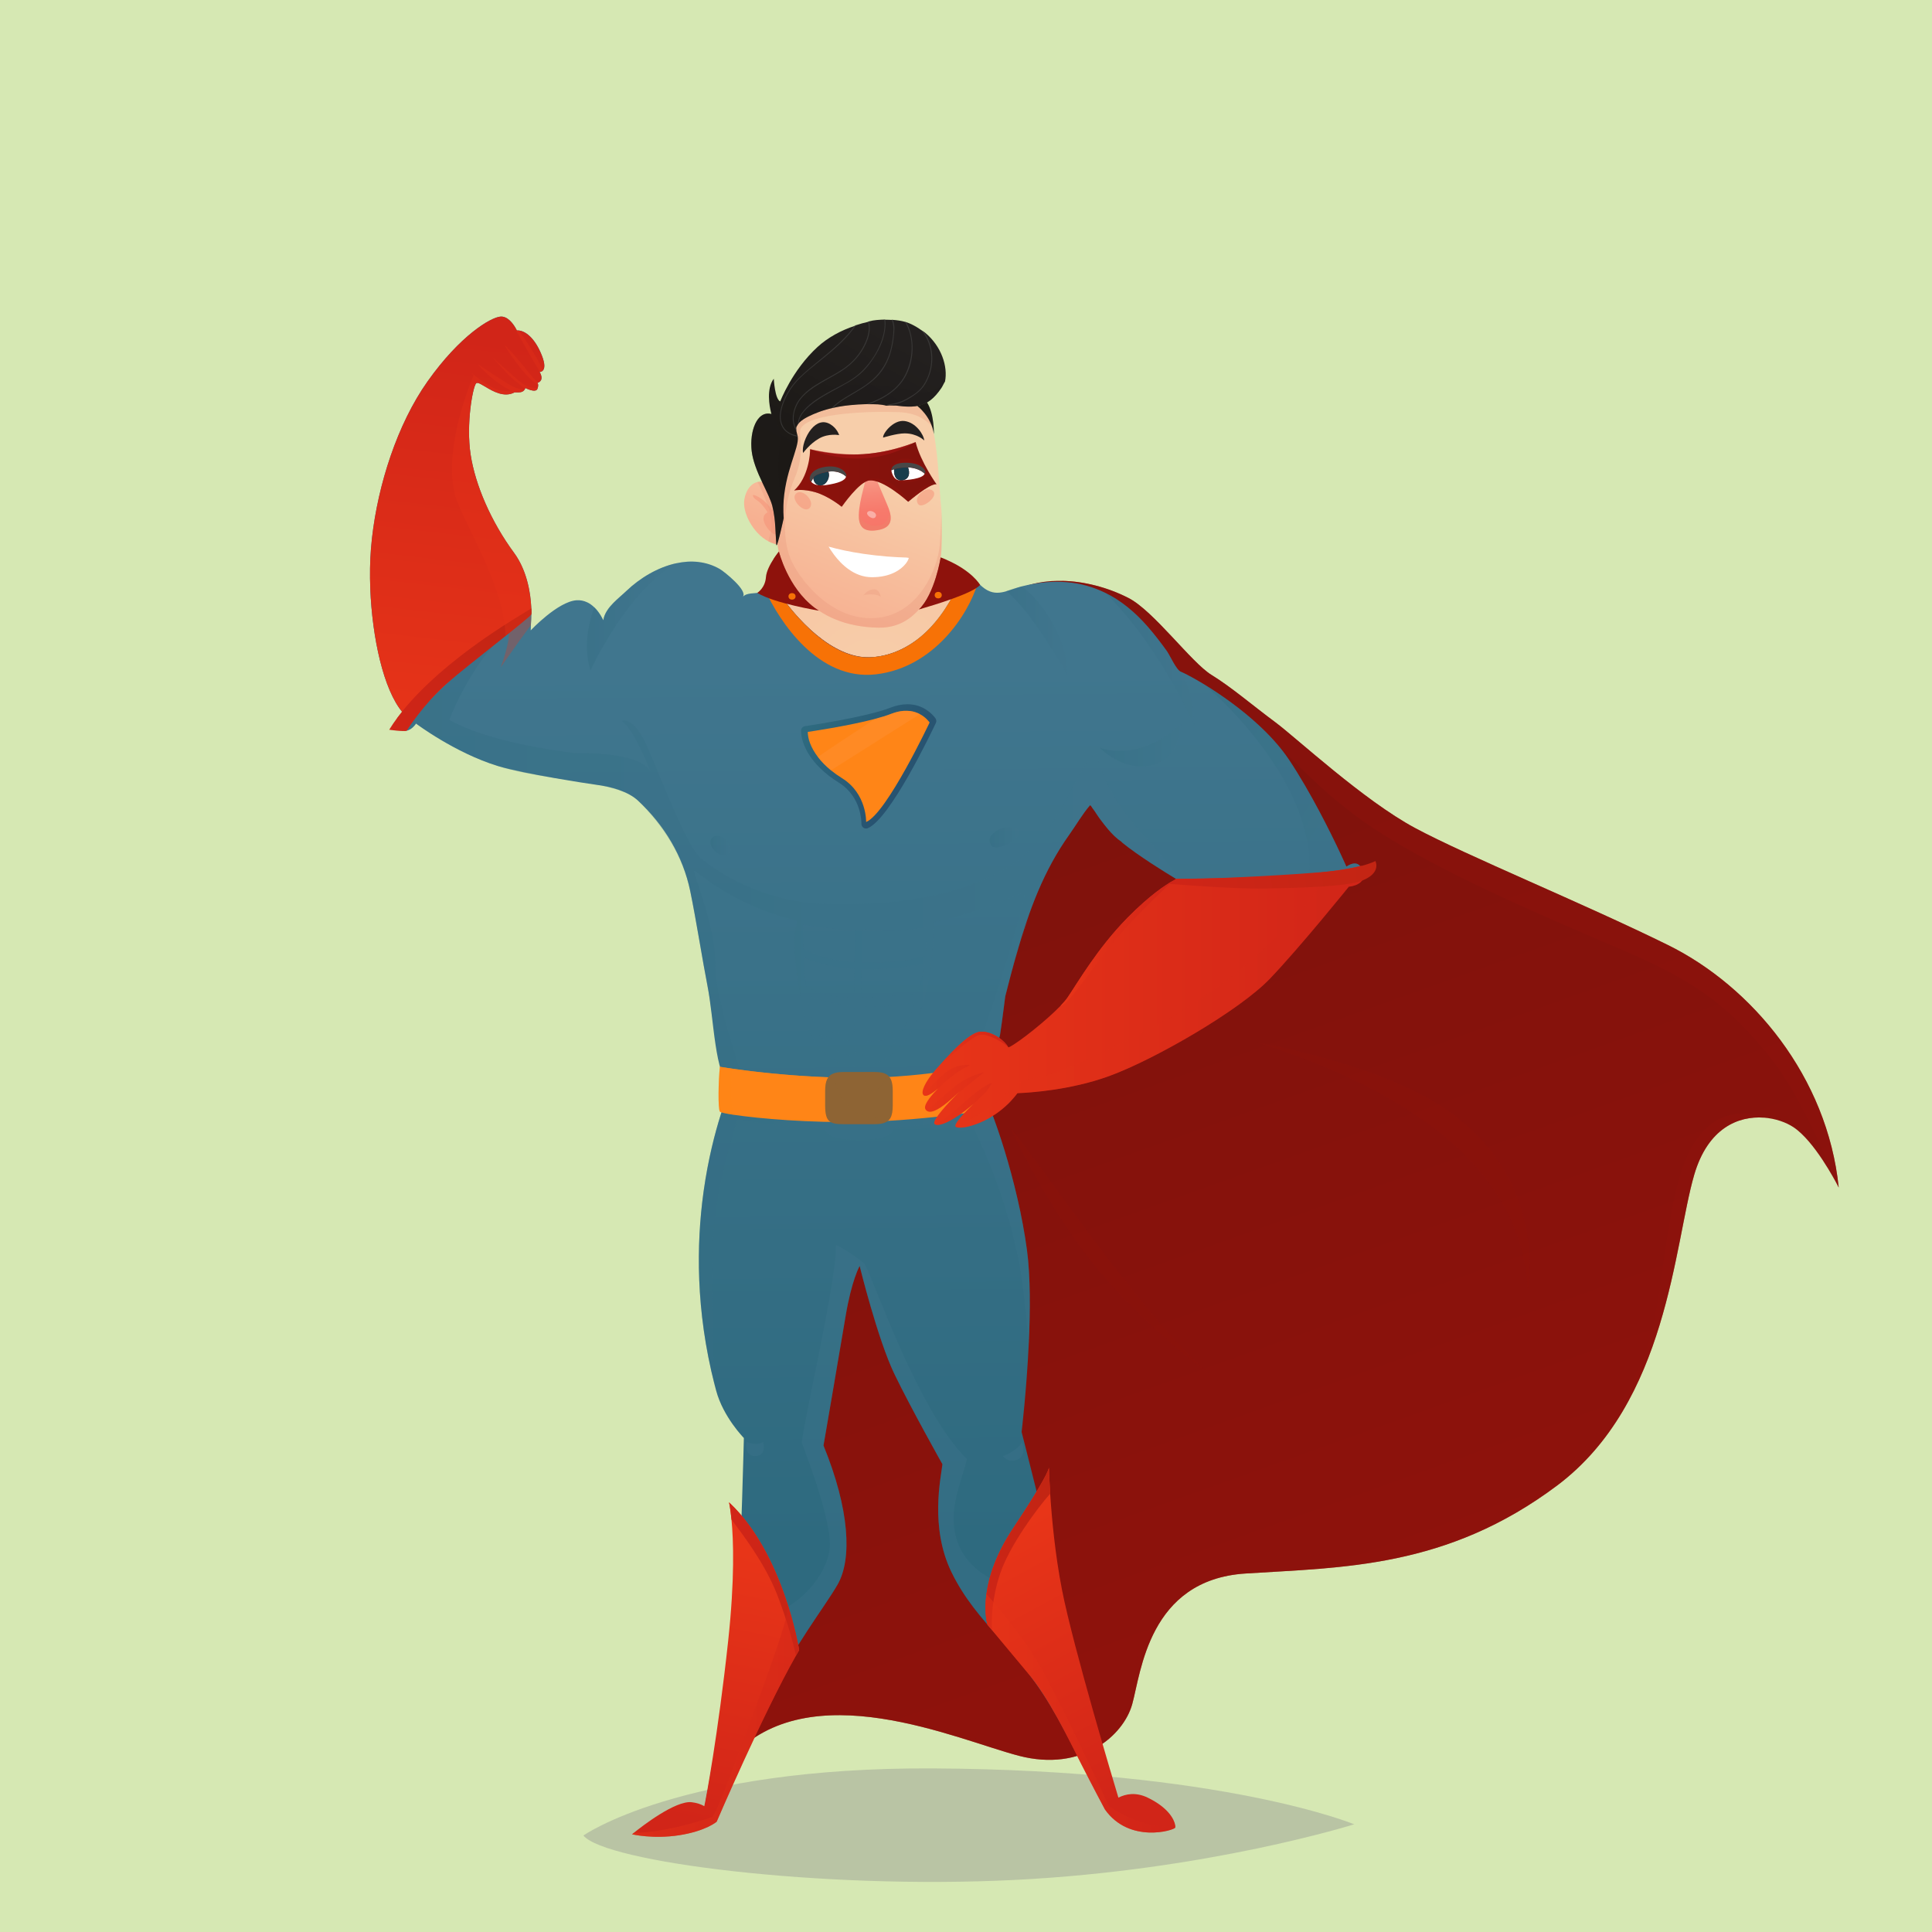 <?xml version="1.0" encoding="utf-8"?>
<!-- Generator: Adobe Illustrator 15.0.0, SVG Export Plug-In . SVG Version: 6.00 Build 0)  -->
<!DOCTYPE svg PUBLIC "-//W3C//DTD SVG 1.1//EN" "http://www.w3.org/Graphics/SVG/1.1/DTD/svg11.dtd">
<svg version="1.1" id="Layer_4" xmlns="http://www.w3.org/2000/svg" xmlns:xlink="http://www.w3.org/1999/xlink" x="0px" y="0px"
	 width="810px" height="810px" viewBox="0 0 810 810" enable-background="new 0 0 810 810" xml:space="preserve">
<rect y="-4.929" fill="#D6E8B3" width="810" height="814.93"/>
<path opacity="0.4" fill="#8E8E8E" d="M244.598,769.535c8.826,11.108,99.23,22.701,180.66,18.645s142.497-23.341,142.497-23.341
	s-54.965-22.817-176.711-23.428C285.191,740.878,244.598,769.535,244.598,769.535z"/>
<g>
	<linearGradient id="SVGID_1_" gradientUnits="userSpaceOnUse" x1="558.227" y1="668.511" x2="444.396" y2="350.081">
		<stop  offset="0" style="stop-color:#8E120C"/>
		<stop  offset="0.985" style="stop-color:#80120C"/>
	</linearGradient>
	<path fill="url(#SVGID_1_)" d="M770.897,497.894c-0.059-0.104-0.117-0.222-0.179-0.356c-1.361-2.634-10.073-19.136-18.792-24.946
		c-3.021-2.008-7.485-3.652-12.44-4.018c-10.603-0.781-23.457,4.287-29.202,24.046c-8.429,28.994-11.07,95.402-57.451,130.192
		c-46.389,34.789-90.135,34.261-130.72,36.895c-40.586,2.635-43.749,41.643-47.437,54.818
		c-3.691,13.176-21.086,28.464-47.438,21.612c-26.137-6.794-87.867-35.132-120.751,0.768c-0.283,0.298-0.559,0.603-0.827,0.915
		c0.037-0.067,0.262-0.484,0.633-1.213v-0.009c0.462-0.886,1.146-2.224,1.994-3.966c7.648-15.614,28.942-63.156,22.417-96.205
		c-7.909-40.057-35.794-92.212-25.05-126.971c17.097-55.331,17.751-250.332,11.955-258.762c0,0,88.082,19.649,99.592,4.054
		c5.862-7.938,16.39-11.441,28.005-11.227h0.007c9.202,0.164,19.091,2.68,27.884,7.173c10.617,5.423,26.354,27.052,34.79,32.237
		c8.429,5.186,16.801,12.454,26.88,19.939c8.714,6.473,36.896,32.684,58.502,44.274c21.612,11.6,70.635,31.628,105.944,49.022
		C734.531,413.563,766.158,451.506,770.897,497.894z"/>
	<radialGradient id="SVGID_2_" cx="366.387" cy="287.467" r="235.885" gradientUnits="userSpaceOnUse">
		<stop  offset="0" style="stop-color:#F7CEAA"/>
		<stop  offset="1" style="stop-color:#F7B091"/>
	</radialGradient>
	<path fill="url(#SVGID_2_)" d="M403.957,239.137c-0.57,2.266-1.309,4.537-2.198,6.683c-6.86,16.614-21.768,29.338-37.115,29.747
		c-15.546,0.417-30.727-15.855-38.887-28.15c-1.148-1.73-2.155-3.367-3.005-4.865c2.054-6.203,4.981-14.712,5.189-15.296
		c0-0.01,0.005-0.014,0.005-0.019c0.131,0.039,0.439,0.143,0.98,0.305c0.082,0.025,0.165,0.051,0.251,0.074
		c0.194,0.058,0.41,0.121,0.647,0.184c0.232,0.066,0.487,0.141,0.759,0.217c0.179,0.054,0.372,0.106,0.565,0.16
		c0.129,0.038,0.265,0.072,0.4,0.111c0.415,0.115,0.854,0.236,1.324,0.367c6.874,1.889,19.552,5.164,30.293,6.768
		c22.209,3.324,28.137-1.902,31.069-1.435c0.783,0.126,1.69,0.435,2.683,0.885c0.771,0.343,1.593,0.777,2.448,1.274
		c0.213,0.132,0.43,0.256,0.651,0.387c0.388,0.232,0.779,0.479,1.175,0.734c0.396,0.252,0.802,0.405,1.203,0.68
		c0.232,0.16,0.46,0.352,0.686,0.352c0.005,0,0.005,0,0.005,0C403.377,238.92,403.667,238.915,403.957,239.137z"/>
	<g>
		<linearGradient id="SVGID_3_" gradientUnits="userSpaceOnUse" x1="335.675" y1="176.062" x2="318.838" y2="219.651">
			<stop  offset="0" style="stop-color:#F7CEAA"/>
			<stop  offset="1" style="stop-color:#F7B091"/>
		</linearGradient>
		<path fill="url(#SVGID_3_)" d="M326.504,228.352c-1.522-0.174-2.983-0.666-4.36-1.393c-6.518-3.451-11.04-12.221-10.053-17.707
			c0.756-4.228,3.12-6.667,5.502-7.188c1.26-0.277,2.524-0.015,3.557,0.805c1.647,3.567,3.238,6.794,3.85,9.298
			C326.295,217.479,326.155,222.523,326.504,228.352z"/>
		<path opacity="0.5" fill="#F68E75" d="M315.708,207.444c3.991,0.851,8.982,6.485,10.227,10.351
			c1.248,3.866,0.497,6.111-0.998,6.237c-1.495,0.125-7.856-6.861-3.118-9.229c0,0-2.243-3.743-4.365-4.99
			C315.333,208.566,315.708,207.444,315.708,207.444z"/>
		<path opacity="0.3" fill="#E89478" d="M323.149,222.971c1.695-5.726-3.35-16.721-5.557-20.907c1.26-0.277,2.524-0.015,3.557,0.805
			c1.647,3.567,3.238,6.794,3.85,9.298c1.296,5.312,1.156,10.356,1.505,16.185c-1.522-0.174-2.983-0.666-4.36-1.393
			C322.316,225.956,322.649,224.663,323.149,222.971z"/>
	</g>
	<path opacity="0.3" fill="#E89478" d="M403.957,239.137c-0.57,2.266-1.309,4.537-2.198,6.683
		c-39.404-11.276-65.59-1.646-76.002,1.582c-1.148-1.73-2.155-3.358-3.005-4.856c2.054-6.203,4.981-14.709,5.189-15.293
		c0-0.01,0.005-0.013,0.005-0.017c0.131,0.038,0.439,0.142,0.98,0.306c0.082,0.024,0.165,0.049,0.251,0.073
		c0.194,0.058,0.41,0.121,0.647,0.185c0.232,0.066,0.487,0.141,0.759,0.217c0.179,0.054,0.372,0.106,0.565,0.16
		c0.129,0.038,0.265,0.072,0.4,0.111c0.415,0.115,0.854,0.236,1.324,0.367c6.874,1.889,19.552,5.164,30.293,6.768
		c22.209,3.324,28.137-1.902,31.069-1.435c0.783,0.126,1.69,0.435,2.683,0.885c0.771,0.343,1.593,0.777,2.448,1.274
		c0.213,0.132,0.43,0.256,0.651,0.387c0.388,0.232,0.779,0.479,1.175,0.734c0.396,0.252,0.802,0.405,1.203,0.68
		c0.232,0.16,0.46,0.352,0.686,0.352c0.005,0,0.005,0,0.005,0C403.377,238.92,403.667,238.915,403.957,239.137z"/>
	<linearGradient id="SVGID_4_" gradientUnits="userSpaceOnUse" x1="367.138" y1="198.476" x2="343.351" y2="260.056">
		<stop  offset="0" style="stop-color:#F7CEAA"/>
		<stop  offset="1" style="stop-color:#F7B091"/>
	</linearGradient>
	<path fill="url(#SVGID_4_)" d="M394.7,230.461c-0.449,9.518-6.46,32.982-26.271,32.694c-28.381-0.417-38.502-19.728-41.444-29.796
		c-1.894-6.483-3.208-27.032-3.208-27.032c9.914-8.98,9.469-23.712,9.098-25.958c-0.372-2.242-1.121-4.677,8.981-8.42
		c10.102-3.745,23.76-3.741,32.925-2.431c3.644,0.522,6.527,0.637,9,0.135c0.895,0.594,1.702,1.222,2.436,1.884
		c1.687,1.526,2.948,3.222,3.716,4.981c0.285,0.647,0.546,1.372,0.787,2.168c2.479,8.166,2.861,23.688,4.045,36.062
		c-0.006-0.009-0.015-0.02-0.015-0.02s0.003,0.141,0.009,0.401C394.797,217.011,394.952,225.088,394.7,230.461z"/>
	<g>
		<defs>
			<filter id="Adobe_OpacityMaskFilter" filterUnits="userSpaceOnUse" x="360.057" y="192.045" width="13.379" height="30.421">
				<feFlood  style="flood-color:white;flood-opacity:1" result="back"/>
				<feBlend  in="SourceGraphic" in2="back" mode="normal"/>
			</filter>
		</defs>
		<mask maskUnits="userSpaceOnUse" x="360.057" y="192.045" width="13.379" height="30.421" id="SVGID_5_">
			<g filter="url(#Adobe_OpacityMaskFilter)">
				<defs>
					
						<filter id="Adobe_OpacityMaskFilter_1_" filterUnits="userSpaceOnUse" x="360.057" y="192.045" width="13.379" height="30.421">
						<feFlood  style="flood-color:white;flood-opacity:1" result="back"/>
						<feBlend  in="SourceGraphic" in2="back" mode="normal"/>
					</filter>
				</defs>
				<mask maskUnits="userSpaceOnUse" x="360.057" y="192.045" width="13.379" height="30.421" id="SVGID_5_">
					<g filter="url(#Adobe_OpacityMaskFilter_1_)">
					</g>
				</mask>
				
					<linearGradient id="SVGID_6_" gradientUnits="userSpaceOnUse" x1="-3145.294" y1="264.069" x2="-3146.666" y2="292.382" gradientTransform="matrix(-0.999 0.043 0.043 0.999 -2789.471 63.958)">
					<stop  offset="0" style="stop-color:#CCCCCC"/>
					<stop  offset="0.147" style="stop-color:#DADADA"/>
					<stop  offset="0.436" style="stop-color:#EEEEEE"/>
					<stop  offset="0.721" style="stop-color:#FBFBFB"/>
					<stop  offset="0.995" style="stop-color:#FFFFFF"/>
				</linearGradient>
				<path mask="url(#SVGID_5_)" fill="url(#SVGID_6_)" d="M366.661,222.415c6.014-0.543,7.62-3.256,6.388-7.818
					c-0.242-0.874-0.578-1.813-1.016-2.82c-2.701-6.266-8.355-19.73-8.355-19.73c1.249,4.437-1.74,11.581-3.001,18.53
					c-0.338,1.854-0.578,3.612-0.615,5.174C359.963,220.04,361.406,222.889,366.661,222.415z"/>
			</g>
		</mask>
		
			<linearGradient id="SVGID_7_" gradientUnits="userSpaceOnUse" x1="-3145.294" y1="264.069" x2="-3146.666" y2="292.382" gradientTransform="matrix(-0.999 0.043 0.043 0.999 -2789.471 63.958)">
			<stop  offset="0" style="stop-color:#F7BBA1"/>
			<stop  offset="0.019" style="stop-color:#F7B89F"/>
			<stop  offset="0.269" style="stop-color:#F79B87"/>
			<stop  offset="0.517" style="stop-color:#F78777"/>
			<stop  offset="0.761" style="stop-color:#F77A6C"/>
			<stop  offset="0.995" style="stop-color:#F77669"/>
		</linearGradient>
		<path fill="url(#SVGID_7_)" d="M366.661,222.415c6.014-0.543,7.62-3.256,6.388-7.818c-0.242-0.874-0.578-1.813-1.016-2.82
			c-2.701-6.266-8.355-19.73-8.355-19.73c1.249,4.437-1.74,11.581-3.001,18.53c-0.338,1.854-0.578,3.612-0.615,5.174
			C359.963,220.04,361.406,222.889,366.661,222.415z"/>
		<path opacity="0.3" fill="#E88A6B" d="M366.664,222.444c6.017-0.545,7.625-3.254,6.385-7.817
			c-0.575,3.629-1.812,5.595-5.518,5.754c-3.015,0.132-6.282-1.278-7.466-4.603C359.966,220.07,361.411,222.918,366.664,222.444z"/>
		<path opacity="0.4" fill="#FFFFFF" d="M367.109,216.669c-0.91,1.654-4.086-0.629-3.512-1.794
			C364.368,213.313,368.098,214.868,367.109,216.669z"/>
	</g>
	<path fill="#23201F" d="M336.719,189.912c-0.624-2.369,0.999-7.108,3.366-9.976c2.372-2.869,5.205-3.781,8.076-2.033
		c2.87,1.744,3.649,4.527,3.649,4.527s-4.365-0.872-8.355,1.372C339.462,186.047,336.719,189.912,336.719,189.912z"/>
	<linearGradient id="SVGID_8_" gradientUnits="userSpaceOnUse" x1="332.929" y1="198.902" x2="392.672" y2="198.902">
		<stop  offset="0" style="stop-color:#8E120C"/>
		<stop  offset="0.985" style="stop-color:#80120C"/>
	</linearGradient>
	<path fill="url(#SVGID_8_)" d="M392.672,203.057c-0.066-0.016-0.133-0.023-0.208-0.03c-2.946-0.216-11.695,7.351-11.695,7.351
		s-10.528-9.672-16.368-8.928c-4.241,0.536-11.286,10.699-11.502,11.019c-0.007,0.008-0.007,0.008-0.007,0.008
		c0-0.008-0.008-0.008-0.016-0.015c-0.32-0.26-5.498-4.501-11.138-6.13c-4.807-1.392-8.102-0.826-8.705-0.7
		c-0.067,0.015-0.104,0.023-0.104,0.023c6.079-5.58,6.801-15.49,6.674-17.35c0,0,9.673,2.976,22.32,2.105
		c12.648-0.863,21.947-5.082,21.947-5.082C385.977,193.756,392.672,203.057,392.672,203.057z"/>
	<path opacity="0.3" fill="#E89478" d="M394.7,230.461c-0.449,9.518-6.46,32.982-26.271,32.694
		c-28.381-0.417-38.502-19.728-41.444-29.796c-1.894-6.483-3.208-27.032-3.208-27.032c9.914-8.98,9.469-23.712,9.098-25.958
		c-0.372-2.242-1.121-4.677,8.981-8.42c10.102-3.745,23.76-3.741,32.925-2.431c3.644,0.522,6.527,0.637,9,0.135
		c0.895,0.594,1.702,1.222,2.436,1.884c1.687,1.526,2.948,3.222,3.716,4.981c0.285,0.647,0.546,1.372,0.787,2.168
		c-2.821-2.87-6.575-5.575-13.813-5.883c-11.111-0.48-37.843,0.164-41.226,6.928c-1.188,2.377,2.232,9.86-2.584,20.899
		c-4.812,11.045-5.146,24.997-1.764,33.375c3.382,8.373,16.874,26.248,35.414,25.123c18.536-1.131,26.387-20.93,27.233-30.52
		c0.271-3.063,0.521-8.005,0.777-13.479C394.797,217.011,394.952,225.088,394.7,230.461z"/>
	<radialGradient id="SVGID_9_" cx="366.386" cy="287.488" r="236.95" gradientUnits="userSpaceOnUse">
		<stop  offset="0" style="stop-color:#F7CEAA"/>
		<stop  offset="1" style="stop-color:#F7B091"/>
	</radialGradient>
	<path fill="url(#SVGID_9_)" d="M434.234,376.215c0.06-0.164,0.12-0.326,0.181-0.487
		C434.354,375.889,434.294,376.051,434.234,376.215z"/>
	<radialGradient id="SVGID_10_" cx="366.423" cy="287.174" r="237.444" gradientUnits="userSpaceOnUse">
		<stop  offset="0" style="stop-color:#F7CEAA"/>
		<stop  offset="1" style="stop-color:#F7B091"/>
	</radialGradient>
	<path fill="url(#SVGID_10_)" d="M438.742,364.652c-0.007,0.016-0.015,0.035-0.021,0.053c0.049-0.119,0.099-0.241,0.147-0.354
		C438.828,364.448,438.788,364.549,438.742,364.652z"/>
	<radialGradient id="SVGID_11_" cx="366.565" cy="287.519" r="236.716" gradientUnits="userSpaceOnUse">
		<stop  offset="0" style="stop-color:#F7CEAA"/>
		<stop  offset="1" style="stop-color:#F7B091"/>
	</radialGradient>
	<path fill="url(#SVGID_11_)" d="M282.942,355.925c-0.123-0.2-0.254-0.406-0.38-0.608
		C282.688,355.519,282.82,355.725,282.942,355.925z"/>
	<radialGradient id="SVGID_12_" cx="366.931" cy="287.549" r="235.881" gradientUnits="userSpaceOnUse">
		<stop  offset="0" style="stop-color:#F7CEAA"/>
		<stop  offset="1" style="stop-color:#F7B091"/>
	</radialGradient>
	<path fill="url(#SVGID_12_)" d="M456.542,336.378c-0.016-0.028-0.03-0.049-0.034-0.063c-0.02-0.023-0.024-0.038-0.024-0.038
		s0.091,0.162,0.261,0.453C456.654,336.576,456.582,336.453,456.542,336.378z"/>
	<radialGradient id="SVGID_13_" cx="366.883" cy="287.444" r="236.372" gradientUnits="userSpaceOnUse">
		<stop  offset="0" style="stop-color:#F7CEAA"/>
		<stop  offset="1" style="stop-color:#F7B091"/>
	</radialGradient>
	<path fill="url(#SVGID_13_)" d="M434.825,374.625c0.047-0.131,0.098-0.264,0.146-0.395
		C434.923,374.362,434.872,374.495,434.825,374.625z"/>
	<radialGradient id="SVGID_14_" cx="367.397" cy="287.171" r="236.141" gradientUnits="userSpaceOnUse">
		<stop  offset="0" style="stop-color:#F7CEAA"/>
		<stop  offset="1" style="stop-color:#F7B091"/>
	</radialGradient>
	<path fill="url(#SVGID_14_)" d="M435.225,373.565c0.037-0.102,0.074-0.201,0.112-0.302
		C435.299,373.364,435.262,373.463,435.225,373.565z"/>
	<radialGradient id="SVGID_15_" cx="365.758" cy="287.565" r="238.178" gradientUnits="userSpaceOnUse">
		<stop  offset="0" style="stop-color:#F7CEAA"/>
		<stop  offset="1" style="stop-color:#F7B091"/>
	</radialGradient>
	<path fill="url(#SVGID_15_)" d="M458.292,339.247c0.109,0.168,0.219,0.339,0.337,0.518
		C458.511,339.585,458.401,339.415,458.292,339.247z"/>
	<radialGradient id="SVGID_16_" cx="457.713" cy="338.328" r="0.011" gradientUnits="userSpaceOnUse">
		<stop  offset="0" style="stop-color:#F7CEAA"/>
		<stop  offset="1" style="stop-color:#F7B091"/>
	</radialGradient>
	<path fill="url(#SVGID_16_)" d="M457.705,338.315c0.005,0.008,0.012,0.017,0.017,0.025
		C457.717,338.332,457.71,338.323,457.705,338.315z"/>
	<radialGradient id="SVGID_17_" cx="366.707" cy="287.62" r="236.805" gradientUnits="userSpaceOnUse">
		<stop  offset="0" style="stop-color:#F7CEAA"/>
		<stop  offset="1" style="stop-color:#F7B091"/>
	</radialGradient>
	<path fill="url(#SVGID_17_)" d="M284.324,358.245c-0.134-0.232-0.273-0.471-0.415-0.711
		C284.051,357.772,284.19,358.012,284.324,358.245z"/>
	<radialGradient id="SVGID_18_" cx="366.801" cy="287.462" r="237.188" gradientUnits="userSpaceOnUse">
		<stop  offset="0" style="stop-color:#F7CEAA"/>
		<stop  offset="1" style="stop-color:#F7B091"/>
	</radialGradient>
	<path fill="url(#SVGID_18_)" d="M283.658,357.105c-0.13-0.216-0.265-0.438-0.399-0.659
		C283.394,356.667,283.528,356.889,283.658,357.105z"/>
	<radialGradient id="SVGID_19_" cx="365.871" cy="287.621" r="237.909" gradientUnits="userSpaceOnUse">
		<stop  offset="0" style="stop-color:#F7CEAA"/>
		<stop  offset="1" style="stop-color:#F7B091"/>
	</radialGradient>
	<path fill="url(#SVGID_19_)" d="M457.922,338.664c0.074,0.116,0.151,0.238,0.232,0.363
		C458.073,338.901,457.996,338.782,457.922,338.664z"/>
	<radialGradient id="SVGID_20_" cx="364.265" cy="288.102" r="234.358" gradientUnits="userSpaceOnUse">
		<stop  offset="0" style="stop-color:#F7CEAA"/>
		<stop  offset="1" style="stop-color:#F7B091"/>
	</radialGradient>
	<path fill="url(#SVGID_20_)" d="M327.95,227.219c0,0-0.042,0.005-0.004,0.02c0.004-0.01,0.004-0.015,0.004-0.015
		C327.95,227.219,327.95,227.219,327.95,227.219z"/>
	<radialGradient id="SVGID_21_" cx="366.404" cy="287.416" r="236.894" gradientUnits="userSpaceOnUse">
		<stop  offset="0" style="stop-color:#F7CEAA"/>
		<stop  offset="1" style="stop-color:#F7B091"/>
	</radialGradient>
	<path fill="url(#SVGID_21_)" d="M417.204,249.511c0.135-0.054,0.304-0.126,0.504-0.207
		C417.504,249.38,417.339,249.453,417.204,249.511z"/>
	<radialGradient id="SVGID_22_" cx="365.399" cy="286.73" r="235.151" gradientUnits="userSpaceOnUse">
		<stop  offset="0" style="stop-color:#F7CEAA"/>
		<stop  offset="1" style="stop-color:#F7B091"/>
	</radialGradient>
	<path fill="url(#SVGID_22_)" d="M262.233,332.379c-0.045-0.014-0.09-0.027-0.137-0.043
		C262.144,332.352,262.188,332.366,262.233,332.379z"/>
	<radialGradient id="SVGID_23_" cx="366.725" cy="286.479" r="237.899" gradientUnits="userSpaceOnUse">
		<stop  offset="0" style="stop-color:#F7CEAA"/>
		<stop  offset="1" style="stop-color:#F7B091"/>
	</radialGradient>
	<path fill="url(#SVGID_23_)" d="M262.809,332.561c-0.063-0.022-0.127-0.042-0.191-0.063
		C262.682,332.519,262.745,332.539,262.809,332.561z"/>
	<radialGradient id="SVGID_24_" cx="366.821" cy="286.312" r="238.182" gradientUnits="userSpaceOnUse">
		<stop  offset="0" style="stop-color:#F7CEAA"/>
		<stop  offset="1" style="stop-color:#F7B091"/>
	</radialGradient>
	<path fill="url(#SVGID_24_)" d="M260.881,332c-0.04-0.011-0.082-0.022-0.121-0.032C260.799,331.977,260.841,331.989,260.881,332z"
		/>
	<radialGradient id="SVGID_25_" cx="367.317" cy="289.339" r="236.712" gradientUnits="userSpaceOnUse">
		<stop  offset="0" style="stop-color:#F7CEAA"/>
		<stop  offset="1" style="stop-color:#F7B091"/>
	</radialGradient>
	<path fill="url(#SVGID_25_)" d="M261.519,332.17c-0.023-0.006-0.048-0.013-0.071-0.019
		C261.471,332.158,261.495,332.165,261.519,332.17z"/>
	<radialGradient id="SVGID_26_" cx="367.349" cy="287.382" r="235.937" gradientUnits="userSpaceOnUse">
		<stop  offset="0" style="stop-color:#F7CEAA"/>
		<stop  offset="1" style="stop-color:#F7B091"/>
	</radialGradient>
	<path fill="url(#SVGID_26_)" d="M433.233,378.961c0.052-0.146,0.103-0.288,0.154-0.432
		C433.336,378.673,433.285,378.815,433.233,378.961z"/>
	<radialGradient id="SVGID_27_" cx="367.029" cy="287.613" r="235.921" gradientUnits="userSpaceOnUse">
		<stop  offset="0" style="stop-color:#F7CEAA"/>
		<stop  offset="1" style="stop-color:#F7B091"/>
	</radialGradient>
	<path fill="url(#SVGID_27_)" d="M433.824,377.333c0.059-0.158,0.116-0.318,0.173-0.475
		C433.94,377.015,433.883,377.175,433.824,377.333z"/>
	<radialGradient id="SVGID_28_" cx="366.755" cy="286.697" r="237.78" gradientUnits="userSpaceOnUse">
		<stop  offset="0" style="stop-color:#F7CEAA"/>
		<stop  offset="1" style="stop-color:#F7B091"/>
	</radialGradient>
	<path fill="url(#SVGID_28_)" d="M263.299,332.729c-0.068-0.025-0.139-0.05-0.208-0.074
		C263.16,332.679,263.23,332.704,263.299,332.729z"/>
	<radialGradient id="SVGID_29_" cx="371.99" cy="288.608" r="228.694" gradientUnits="userSpaceOnUse">
		<stop  offset="0" style="stop-color:#F7CEAA"/>
		<stop  offset="1" style="stop-color:#F7B091"/>
	</radialGradient>
	<path fill="url(#SVGID_29_)" d="M431.811,382.969c0.012-0.031,0.022-0.063,0.03-0.094
		C431.833,382.907,431.822,382.938,431.811,382.969z"/>
	<radialGradient id="SVGID_30_" cx="366.815" cy="287.562" r="236.292" gradientUnits="userSpaceOnUse">
		<stop  offset="0" style="stop-color:#F7CEAA"/>
		<stop  offset="1" style="stop-color:#F7B091"/>
	</radialGradient>
	<path fill="url(#SVGID_30_)" d="M432.834,380.076c0.039-0.116,0.083-0.234,0.125-0.352
		C432.917,379.841,432.873,379.959,432.834,380.076z"/>
	<radialGradient id="SVGID_31_" cx="251.26" cy="329.967" r="0.007" gradientUnits="userSpaceOnUse">
		<stop  offset="0" style="stop-color:#F7CEAA"/>
		<stop  offset="1" style="stop-color:#F7B091"/>
	</radialGradient>
	<path fill="url(#SVGID_31_)" d="M251.27,329.969c-0.007-0.001-0.011-0.001-0.019-0.003
		C251.259,329.968,251.263,329.968,251.27,329.969z"/>
	<radialGradient id="SVGID_32_" cx="366.562" cy="287.598" r="236.592" gradientUnits="userSpaceOnUse">
		<stop  offset="0" style="stop-color:#F7CEAA"/>
		<stop  offset="1" style="stop-color:#F7B091"/>
	</radialGradient>
	<path fill="url(#SVGID_32_)" d="M285.464,360.329c-0.117-0.225-0.239-0.456-0.365-0.69
		C285.225,359.873,285.347,360.104,285.464,360.329z"/>
	<radialGradient id="SVGID_33_" cx="366.546" cy="287.451" r="236.726" gradientUnits="userSpaceOnUse">
		<stop  offset="0" style="stop-color:#F7CEAA"/>
		<stop  offset="1" style="stop-color:#F7B091"/>
	</radialGradient>
	<path fill="url(#SVGID_33_)" d="M249.152,329.58c-0.3-0.053-0.604-0.11-0.913-0.164c-0.065-0.012-0.132-0.022-0.196-0.035
		c0.659,0.119,1.307,0.236,1.942,0.353c-0.068-0.014-0.133-0.024-0.2-0.037C249.578,329.658,249.364,329.619,249.152,329.58z"/>
	<radialGradient id="SVGID_34_" cx="366.108" cy="287.472" r="236.064" gradientUnits="userSpaceOnUse">
		<stop  offset="0" style="stop-color:#F7CEAA"/>
		<stop  offset="1" style="stop-color:#F7B091"/>
	</radialGradient>
	<path fill="url(#SVGID_34_)" d="M286.073,361.571c0.11,0.24,0.22,0.477,0.313,0.698c-0.058-0.141-0.115-0.28-0.183-0.42
		C286.164,361.759,286.115,361.663,286.073,361.571z"/>
	<radialGradient id="SVGID_35_" cx="366.44" cy="287.37" r="236.608" gradientUnits="userSpaceOnUse">
		<stop  offset="0" style="stop-color:#F7CEAA"/>
		<stop  offset="1" style="stop-color:#F7B091"/>
	</radialGradient>
	<path fill="url(#SVGID_35_)" d="M263.492,332.8c0.301,0.114,0.57,0.229,0.8,0.341c-0.06-0.03-0.12-0.059-0.187-0.092
		C263.922,332.966,263.713,332.885,263.492,332.8z"/>
	<radialGradient id="SVGID_36_" cx="366.244" cy="287.377" r="236.41" gradientUnits="userSpaceOnUse">
		<stop  offset="0" style="stop-color:#F7CEAA"/>
		<stop  offset="1" style="stop-color:#F7B091"/>
	</radialGradient>
	<path fill="url(#SVGID_36_)" d="M285.921,361.25c-0.095-0.199-0.196-0.404-0.302-0.615
		C285.725,360.846,285.826,361.051,285.921,361.25z"/>
	<radialGradient id="SVGID_37_" cx="366.55" cy="287.538" r="236.722" gradientUnits="userSpaceOnUse">
		<stop  offset="0" style="stop-color:#F7CEAA"/>
		<stop  offset="1" style="stop-color:#F7B091"/>
	</radialGradient>
	<path fill="url(#SVGID_37_)" d="M425.134,246.723c-1.195,0.354-2.291,0.705-3.273,1.034c-1.869,0.633-3.3,1.193-4.152,1.547
		c0.857-0.349,2.304-0.909,4.188-1.547C422.871,247.428,423.948,247.082,425.134,246.723z"/>
	<radialGradient id="SVGID_38_" cx="366.649" cy="287.603" r="236.679" gradientUnits="userSpaceOnUse">
		<stop  offset="0" style="stop-color:#F7CEAA"/>
		<stop  offset="1" style="stop-color:#F7B091"/>
	</radialGradient>
	<path fill="url(#SVGID_38_)" d="M406.54,241.071c-0.115-0.092-0.226-0.179-0.342-0.266c-0.125-0.098-0.255-0.189-0.386-0.281
		c0.131,0.092,0.261,0.189,0.386,0.285C406.314,240.897,406.425,240.983,406.54,241.071z"/>
	<radialGradient id="SVGID_39_" cx="366.477" cy="287.331" r="236.434" gradientUnits="userSpaceOnUse">
		<stop  offset="0" style="stop-color:#F7CEAA"/>
		<stop  offset="1" style="stop-color:#F7B091"/>
	</radialGradient>
	<path fill="url(#SVGID_39_)" d="M413.83,247.005c-0.052-0.062-0.104-0.126-0.158-0.179c-0.058-0.063-0.12-0.098-0.179-0.098
		c0.059,0,0.121,0.037,0.179,0.101C413.725,246.879,413.777,246.944,413.83,247.005z"/>
	<radialGradient id="SVGID_40_" cx="366.546" cy="287.82" r="237.38" gradientUnits="userSpaceOnUse">
		<stop  offset="0" style="stop-color:#F7CEAA"/>
		<stop  offset="1" style="stop-color:#F7B091"/>
	</radialGradient>
	<path fill="url(#SVGID_40_)" d="M416.794,249.675c0.006,0,0.009,0.01,0.009,0.01s0,0,0.005-0.005c0.011,0,0.024-0.01,0.044-0.02
		c-0.02,0.006-0.033-0.097-0.044-0.092c-0.005,0.004-0.005-0.107-0.005-0.107c-0.003,0-0.003,0-0.009,0
		c-0.005,0-0.005,0.116-0.005,0.116s-0.721-0.624-1.924-1.688c-0.257-0.227-0.531-0.444-0.829-0.696
		c0.298,0.256,0.574,0.514,0.829,0.742C415.992,248.92,416.702,249.588,416.794,249.675z"/>
	<radialGradient id="SVGID_41_" cx="366.547" cy="287.448" r="236.786" gradientUnits="userSpaceOnUse">
		<stop  offset="0" style="stop-color:#F7CEAA"/>
		<stop  offset="1" style="stop-color:#F7B091"/>
	</radialGradient>
	<path fill="url(#SVGID_41_)" d="M284.93,359.326c-0.13-0.237-0.266-0.48-0.405-0.728C284.664,358.844,284.8,359.088,284.93,359.326
		z"/>
	<linearGradient id="SVGID_42_" gradientUnits="userSpaceOnUse" x1="265.106" y1="269.022" x2="251.099" y2="493.124">
		<stop  offset="0" style="stop-color:#8BCBD7"/>
		<stop  offset="0.995" style="stop-color:#65CBDD"/>
	</linearGradient>
	<path fill="url(#SVGID_42_)" d="M261.447,332.152c-0.184-0.052-0.372-0.102-0.566-0.152
		C261.075,332.05,261.264,332.1,261.447,332.152z"/>
	<linearGradient id="SVGID_43_" gradientUnits="userSpaceOnUse" x1="289.231" y1="270.165" x2="275.156" y2="495.368">
		<stop  offset="0" style="stop-color:#8BCBD7"/>
		<stop  offset="0.995" style="stop-color:#65CBDD"/>
	</linearGradient>
	<path fill="url(#SVGID_43_)" d="M283.909,357.534c-0.084-0.144-0.164-0.283-0.251-0.429
		C283.745,357.25,283.825,357.39,283.909,357.534z"/>
	<linearGradient id="SVGID_44_" gradientUnits="userSpaceOnUse" x1="289.928" y1="270.36" x2="275.877" y2="495.171">
		<stop  offset="0" style="stop-color:#8BCBD7"/>
		<stop  offset="0.995" style="stop-color:#65CBDD"/>
	</linearGradient>
	<path fill="url(#SVGID_44_)" d="M284.524,358.598c-0.067-0.118-0.132-0.234-0.2-0.354
		C284.393,358.364,284.457,358.48,284.524,358.598z"/>
	<linearGradient id="SVGID_45_" gradientUnits="userSpaceOnUse" x1="266.349" y1="269.66" x2="252.466" y2="491.788">
		<stop  offset="0" style="stop-color:#8BCBD7"/>
		<stop  offset="0.995" style="stop-color:#65CBDD"/>
	</linearGradient>
	<path fill="url(#SVGID_45_)" d="M262.617,332.498c-0.123-0.039-0.252-0.078-0.384-0.118
		C262.365,332.419,262.494,332.458,262.617,332.498z"/>
	<linearGradient id="SVGID_46_" gradientUnits="userSpaceOnUse" x1="291.662" y1="270.767" x2="277.658" y2="494.839">
		<stop  offset="0" style="stop-color:#8BCBD7"/>
		<stop  offset="0.995" style="stop-color:#65CBDD"/>
	</linearGradient>
	<path fill="url(#SVGID_46_)" d="M286.073,361.571c-0.049-0.105-0.1-0.212-0.152-0.32
		C285.974,361.359,286.024,361.466,286.073,361.571z"/>
	<linearGradient id="SVGID_47_" gradientUnits="userSpaceOnUse" x1="265.757" y1="269.067" x2="251.752" y2="493.152">
		<stop  offset="0" style="stop-color:#8BCBD7"/>
		<stop  offset="0.995" style="stop-color:#65CBDD"/>
	</linearGradient>
	<path fill="url(#SVGID_47_)" d="M262.097,332.336c-0.187-0.055-0.379-0.109-0.578-0.166
		C261.719,332.227,261.91,332.282,262.097,332.336z"/>
	<linearGradient id="SVGID_48_" gradientUnits="userSpaceOnUse" x1="290.571" y1="270.58" x2="276.549" y2="494.939">
		<stop  offset="0" style="stop-color:#8BCBD7"/>
		<stop  offset="0.995" style="stop-color:#65CBDD"/>
	</linearGradient>
	<path fill="url(#SVGID_48_)" d="M285.099,359.638c-0.058-0.105-0.111-0.207-0.169-0.313
		C284.987,359.431,285.041,359.533,285.099,359.638z"/>
	<linearGradient id="SVGID_49_" gradientUnits="userSpaceOnUse" x1="268.425" y1="269.469" x2="254.47" y2="492.741">
		<stop  offset="0" style="stop-color:#8BCBD7"/>
		<stop  offset="0.995" style="stop-color:#65CBDD"/>
	</linearGradient>
	<path fill="url(#SVGID_49_)" d="M264.322,333.155c0.005,0,0.005,0.006,0.01,0.006c0.092,0.043,0.18,0.091,0.256,0.135
		c-0.089-0.051-0.189-0.103-0.296-0.154C264.302,333.146,264.313,333.151,264.322,333.155z"/>
	<linearGradient id="SVGID_50_" gradientUnits="userSpaceOnUse" x1="267.325" y1="269.887" x2="253.478" y2="491.442">
		<stop  offset="0" style="stop-color:#8BCBD7"/>
		<stop  offset="0.995" style="stop-color:#65CBDD"/>
	</linearGradient>
	<path fill="url(#SVGID_50_)" d="M263.492,332.8c-0.064-0.024-0.129-0.048-0.193-0.071
		C263.366,332.752,263.427,332.776,263.492,332.8z"/>
	<linearGradient id="SVGID_51_" gradientUnits="userSpaceOnUse" x1="288.459" y1="270.455" x2="274.439" y2="494.78">
		<stop  offset="0" style="stop-color:#8BCBD7"/>
		<stop  offset="0.995" style="stop-color:#65CBDD"/>
	</linearGradient>
	<path fill="url(#SVGID_51_)" d="M283.259,356.446c-0.104-0.173-0.207-0.344-0.316-0.521
		C283.052,356.102,283.154,356.273,283.259,356.446z"/>
	<linearGradient id="SVGID_52_" gradientUnits="userSpaceOnUse" x1="291.159" y1="270.597" x2="277.134" y2="495.005">
		<stop  offset="0" style="stop-color:#8BCBD7"/>
		<stop  offset="0.995" style="stop-color:#65CBDD"/>
	</linearGradient>
	<path fill="url(#SVGID_52_)" d="M285.619,360.635c-0.052-0.101-0.104-0.202-0.155-0.307
		C285.516,360.433,285.567,360.535,285.619,360.635z"/>
	<linearGradient id="SVGID_53_" gradientUnits="userSpaceOnUse" x1="266.806" y1="270.924" x2="253.194" y2="488.712">
		<stop  offset="0" style="stop-color:#8BCBD7"/>
		<stop  offset="0.995" style="stop-color:#65CBDD"/>
	</linearGradient>
	<path fill="url(#SVGID_53_)" d="M263.091,332.655c-0.092-0.031-0.187-0.063-0.282-0.094
		C262.904,332.592,262.999,332.624,263.091,332.655z"/>
	<linearGradient id="SVGID_54_" gradientUnits="userSpaceOnUse" x1="461.856" y1="281.009" x2="447.778" y2="506.251">
		<stop  offset="0" style="stop-color:#8BCBD7"/>
		<stop  offset="0.995" style="stop-color:#65CBDD"/>
	</linearGradient>
	<path fill="url(#SVGID_54_)" d="M458.154,339.027c0.046,0.071,0.093,0.146,0.138,0.22
		C458.247,339.172,458.2,339.098,458.154,339.027z"/>
	<linearGradient id="SVGID_55_" gradientUnits="userSpaceOnUse" x1="442.593" y1="279.959" x2="428.551" y2="504.624">
		<stop  offset="0" style="stop-color:#8BCBD7"/>
		<stop  offset="0.995" style="stop-color:#65CBDD"/>
	</linearGradient>
	<path fill="url(#SVGID_55_)" d="M438.202,365.964c0.096-0.236,0.188-0.463,0.279-0.681c0.079-0.204,0.161-0.394,0.239-0.579
		c-0.865,2.07-2.033,4.993-3.384,8.559c0.828-2.188,1.589-4.139,2.256-5.797C437.807,366.936,438.009,366.434,438.202,365.964z"/>
	<linearGradient id="SVGID_56_" gradientUnits="userSpaceOnUse" x1="435.006" y1="279.468" x2="420.962" y2="504.172">
		<stop  offset="0" style="stop-color:#8BCBD7"/>
		<stop  offset="0.995" style="stop-color:#65CBDD"/>
	</linearGradient>
	<path fill="url(#SVGID_56_)" d="M426.578,399.031c1.729-5.731,3.527-11.179,5.232-16.062c-2.713,7.769-5.665,16.963-8.2,26.468
		c0.656-2.454,1.338-4.89,2.038-7.286C425.955,401.101,426.262,400.065,426.578,399.031z"/>
	<linearGradient id="SVGID_57_" gradientUnits="userSpaceOnUse" x1="461.429" y1="280.797" x2="447.306" y2="506.765">
		<stop  offset="0" style="stop-color:#8BCBD7"/>
		<stop  offset="0.995" style="stop-color:#65CBDD"/>
	</linearGradient>
	<path fill="url(#SVGID_57_)" d="M457.722,338.34c0.064,0.104,0.13,0.211,0.2,0.323C457.853,338.552,457.786,338.444,457.722,338.34
		z"/>
	<linearGradient id="SVGID_58_" gradientUnits="userSpaceOnUse" x1="440.965" y1="280.03" x2="426.949" y2="504.286">
		<stop  offset="0" style="stop-color:#8BCBD7"/>
		<stop  offset="0.995" style="stop-color:#65CBDD"/>
	</linearGradient>
	<path fill="url(#SVGID_58_)" d="M434.972,374.231c0.084-0.225,0.169-0.446,0.253-0.666
		C435.139,373.785,435.058,374.006,434.972,374.231z"/>
	<linearGradient id="SVGID_59_" gradientUnits="userSpaceOnUse" x1="411.994" y1="278.142" x2="397.902" y2="503.619">
		<stop  offset="0" style="stop-color:#8BCBD7"/>
		<stop  offset="0.995" style="stop-color:#65CBDD"/>
	</linearGradient>
	<path fill="url(#SVGID_59_)" d="M414.036,247.213c-0.023-0.02-0.044-0.039-0.069-0.061c-0.045-0.038-0.09-0.092-0.137-0.147
		c0.042,0.052,0.085,0.104,0.127,0.14C413.984,247.168,414.009,247.191,414.036,247.213z"/>
	<linearGradient id="SVGID_60_" gradientUnits="userSpaceOnUse" x1="460.751" y1="281.084" x2="446.708" y2="505.768">
		<stop  offset="0" style="stop-color:#8BCBD7"/>
		<stop  offset="0.995" style="stop-color:#65CBDD"/>
	</linearGradient>
	<path fill="url(#SVGID_60_)" d="M456.744,336.73c0.203,0.35,0.53,0.893,0.961,1.585
		C457.274,337.624,456.951,337.082,456.744,336.73z"/>
	<linearGradient id="SVGID_61_" gradientUnits="userSpaceOnUse" x1="269.257" y1="269.334" x2="255.262" y2="493.263">
		<stop  offset="0" style="stop-color:#8BCBD7"/>
		<stop  offset="0.995" style="stop-color:#65CBDD"/>
	</linearGradient>
	<path fill="url(#SVGID_61_)" d="M265.09,333.615c0.097,0.063,0.194,0.13,0.286,0.202c-0.039-0.028-0.078-0.063-0.121-0.086
		C265.197,333.692,265.145,333.652,265.09,333.615z"/>
	<linearGradient id="SVGID_62_" gradientUnits="userSpaceOnUse" x1="248.708" y1="267.829" x2="234.665" y2="492.518">
		<stop  offset="0" style="stop-color:#8BCBD7"/>
		<stop  offset="0.995" style="stop-color:#65CBDD"/>
	</linearGradient>
	<path fill="url(#SVGID_62_)" d="M249.156,254.637c1.871,1.793,3.072,3.981,3.658,5.188c-0.575-1.231-1.777-3.454-3.658-5.247
		c-0.877-0.84-1.908-1.603-3.086-2.14c-0.005,0.009-0.005,0.015-0.01,0.023c0.005,0,0.005,0.005,0.01,0.005
		C247.248,253.003,248.279,253.796,249.156,254.637z"/>
	<linearGradient id="SVGID_63_" gradientUnits="userSpaceOnUse" x1="320.129" y1="272.298" x2="306.083" y2="497.034">
		<stop  offset="0" style="stop-color:#8BCBD7"/>
		<stop  offset="0.995" style="stop-color:#65CBDD"/>
	</linearGradient>
	<path fill="url(#SVGID_63_)" d="M321.183,247.448c0.357-1.178,0.921-2.918,1.57-4.887c-0.013-0.027-0.029-0.054-0.044-0.08
		c-0.657,2.006-1.228,3.778-1.59,4.973c-0.019,0.063-0.053,0.12-0.111,0.169c-0.028,0.028-0.067,0.052-0.106,0.077
		c0.054-0.025,0.103-0.054,0.141-0.088C321.095,247.565,321.162,247.511,321.183,247.448z"/>
	<linearGradient id="SVGID_64_" gradientUnits="userSpaceOnUse" x1="287.21" y1="270.186" x2="273.187" y2="494.56">
		<stop  offset="0" style="stop-color:#8BCBD7"/>
		<stop  offset="0.995" style="stop-color:#65CBDD"/>
	</linearGradient>
	<path fill="url(#SVGID_64_)" d="M293.892,235.819c-1.779-0.27-3.736-0.406-5.882-0.285c-1.081,0.068-2.149,0.078-3.188,0.343
		c1.038-0.251,2.106-0.241,3.188-0.31C290.155,235.448,292.106,235.558,293.892,235.819z"/>
	<linearGradient id="SVGID_65_" gradientUnits="userSpaceOnUse" x1="408.907" y1="276.436" x2="395.455" y2="491.68">
		<stop  offset="0" style="stop-color:#8BCBD7"/>
		<stop  offset="0.995" style="stop-color:#65CBDD"/>
	</linearGradient>
	<path fill="url(#SVGID_65_)" d="M410.882,244.54c0.013,0.01,0.023,0.019,0.036,0.029
		C410.909,244.558,410.896,244.549,410.882,244.54z"/>
	<linearGradient id="SVGID_66_" gradientUnits="userSpaceOnUse" x1="440.167" y1="279.726" x2="426.114" y2="504.582">
		<stop  offset="0" style="stop-color:#8BCBD7"/>
		<stop  offset="0.995" style="stop-color:#65CBDD"/>
	</linearGradient>
	<path fill="url(#SVGID_66_)" d="M433.997,376.859c0.079-0.217,0.158-0.431,0.237-0.644
		C434.155,376.428,434.076,376.642,433.997,376.859z"/>
	<linearGradient id="SVGID_67_" gradientUnits="userSpaceOnUse" x1="439.745" y1="279.718" x2="425.695" y2="504.529">
		<stop  offset="0" style="stop-color:#8BCBD7"/>
		<stop  offset="0.995" style="stop-color:#65CBDD"/>
	</linearGradient>
	<path fill="url(#SVGID_67_)" d="M433.388,378.53c0.146-0.404,0.291-0.803,0.437-1.196
		C433.679,377.727,433.534,378.125,433.388,378.53z"/>
	<linearGradient id="SVGID_68_" gradientUnits="userSpaceOnUse" x1="440.581" y1="279.8" x2="426.535" y2="504.544">
		<stop  offset="0" style="stop-color:#8BCBD7"/>
		<stop  offset="0.995" style="stop-color:#65CBDD"/>
	</linearGradient>
	<path fill="url(#SVGID_68_)" d="M434.415,375.728c0.138-0.372,0.274-0.741,0.41-1.103
		C434.689,374.988,434.553,375.356,434.415,375.728z"/>
	<linearGradient id="SVGID_69_" gradientUnits="userSpaceOnUse" x1="438.702" y1="279.648" x2="424.651" y2="504.464">
		<stop  offset="0" style="stop-color:#8BCBD7"/>
		<stop  offset="0.995" style="stop-color:#65CBDD"/>
	</linearGradient>
	<path fill="url(#SVGID_69_)" d="M431.841,382.875c0.335-0.955,0.667-1.889,0.993-2.8
		C432.508,380.987,432.176,381.92,431.841,382.875z"/>
	<linearGradient id="SVGID_70_" gradientUnits="userSpaceOnUse" x1="439.307" y1="279.974" x2="425.296" y2="504.147">
		<stop  offset="0" style="stop-color:#8BCBD7"/>
		<stop  offset="0.995" style="stop-color:#65CBDD"/>
	</linearGradient>
	<path fill="url(#SVGID_70_)" d="M432.959,379.724c0.093-0.256,0.184-0.511,0.274-0.763
		C433.143,379.213,433.052,379.468,432.959,379.724z"/>
	<path fill="#23201F" d="M370.265,183.464c-0.362-1.486,4.186-7.603,9.003-6.946c4.769,0.651,7.988,5.672,8.229,8.159
		c0,0-2.934-3.011-8.285-2.982C375.882,181.712,370.265,183.464,370.265,183.464z"/>
	<path opacity="0.5" fill="#F68E75" d="M333.34,207.483c-1.44,2.402,3.92,7.918,6.111,5.487
		C342.092,210.042,335.586,203.74,333.34,207.483z"/>
	<path opacity="0.5" fill="#8E120C" d="M770.897,497.894c-0.059-0.104-0.117-0.222-0.179-0.356
		c-3.013-6.213-14.056-36.982-30.818-57.027c-17.111-20.459-31.494-30.256-61.255-42.903
		c-29.76-12.647-72.984-31.118-100.191-48.608c-28.643-18.414-41.393-38.033-56.795-48.605
		c-15.148-10.399-26.53-12.64-36.947-24.053c-9.439-10.342-22.543-26.769-39.498-32.818c9.202,0.164,19.091,2.68,27.884,7.173
		c10.617,5.423,26.354,27.052,34.79,32.237c8.429,5.186,16.801,12.454,26.88,19.939c8.714,6.473,36.896,32.684,58.502,44.274
		c21.612,11.6,70.635,31.628,105.944,49.022C734.531,413.563,766.158,451.506,770.897,497.894z"/>
	<path opacity="0.5" fill="#F68E75" d="M385.14,211.56c1.738,1.735,8.732-3.618,5.864-5.862
		C388.134,203.453,382.396,208.815,385.14,211.56z"/>
	<path fill="#FFFFFF" d="M381.017,233.899c-0.11,0.578-0.537,1.494-1.357,2.51c-2.008,2.502-6.384,5.59-14.108,5.59
		c-7.5,0-12.91-5.479-15.876-9.418c-1.112-1.475-1.879-2.736-2.285-3.408c3.854,1.068,8.744,2.174,14.669,3.033
		c6.991,1.018,13.137,1.424,17.974,1.549L381.017,233.899z"/>
	<g>
		<linearGradient id="SVGID_71_" gradientUnits="userSpaceOnUse" x1="366.04" y1="649.927" x2="362.937" y2="276.082">
			<stop  offset="5.979000e-005" style="stop-color:#2E6A7F"/>
			<stop  offset="1" style="stop-color:#40768E"/>
		</linearGradient>
		<path fill="url(#SVGID_71_)" d="M570.303,363.229c-1.14-1.659-3.266-1.637-5.825,0.094c0,0-0.984-2.25-2.715-5.934
			c-4.048-8.609-12.177-25.045-21.22-38.688c-1.862-2.8-4.01-5.522-6.338-8.113c-2.04-2.279-4.218-4.459-6.46-6.538
			c-3.615-3.358-7.423-6.446-11.122-9.191c-2.188-1.62-4.336-3.133-6.392-4.498c-1.985-1.326-3.878-2.529-5.623-3.591
			c-3.661-2.227-6.694-3.84-8.57-4.716c-0.007-0.009-0.016-0.009-0.016-0.009c-0.365-0.162-0.69-0.302-0.961-0.418
			c-1.916-0.783-4.576-6.855-5.811-8.602c-2.559-3.584-5.25-7.081-8.158-10.401c-5.453-6.228-11.31-10.936-17.662-14.062
			c-10.129-4.994-21.507-6.003-34.468-2.869c-6.623,1.598-11.223,5.281-17.109,0.333c-0.644-0.535-1.265-1.101-1.885-1.667
			c-1.893-1.729-3.73-3.529-5.84-4.98c-6.221,17.172-19.345,35.322-39.479,36.215c-17.724,0.782-34.996-20.857-41.898-33.026
			c-0.729,2.21-0.916,3.652-2.071,4.677c-0.48,0.419-1.132,0.768-2.063,1.07c-2.233,0.721-5.421-0.008-7.221,1.932
			c2.351-2.544-7.732-10.595-9.609-11.682c-5.701-3.287-12.007-3.753-18.134-2.443c-7.873,1.668-15.428,6.283-20.957,11.564
			c-3.351,3.204-8.229,6.625-9.54,11.293c-0.094,0.334-0.17,0.667-0.217,1.009c-0.009,0.008-0.009,0.015-0.009,0.023
			c-0.628-1.233-1.341-2.459-2.18-3.567c-0.48-0.645-1.007-1.249-1.597-1.808c0-0.008-0.008-0.008-0.016-0.015
			c-0.869-0.83-1.893-1.621-3.079-2.156c-0.194,0.457-0.35,0.822-0.474,1.101c0.117-0.278,0.271-0.644,0.466-1.101
			c-1.272-0.583-2.729-0.916-4.359-0.8c-7.849,0.559-19.196,12.62-19.196,12.62s0.093-0.939,0.093-2.545
			c0.125-1.155,0.218-2.668,0.218-4.421v-0.248c-0.039-6.903-1.451-17.405-7.321-25.339c-9.548-12.915-16.211-28.365-18.173-41.123
			c-1.963-12.759,0.869-28.193,2.28-29.876c0.317-0.388,0.984-0.202,1.884,0.263c0.543,0.279,1.188,0.651,1.886,1.071
			c3.241,1.954,7.995,4.77,12.394,2.419c0,0,0.124-0.022,0.334,0.016c0.187,0.031,0.434,0.007,0.722,0.007h0.147
			c0.845,0,1.946-0.023,2.668-0.776c0.225-0.225,0.41-0.457,0.551-0.821c0.03-0.086,0.053-0.164,0.076-0.249
			c0,0,4.298,2.249,5.051,0.38c0.055-0.124,0.092-0.24,0.123-0.357c0.156-0.473,0.209-0.853,0.202-1.163
			c0-0.357-0.077-0.605-0.163-0.76c-0.086-0.171-0.162-0.233-0.162-0.233s0.076-0.022,0.225-0.07
			c0.682-0.248,2.582-1.248,0.713-4.522c0,0,0.039,0,0.133-0.007c0.248-0.015,0.774-0.108,1.201-0.574
			c0.714-0.752,1.133-2.443-0.402-6.336c-2.584-6.54-6.275-10.076-9.618-10.455c-0.287-0.031-0.581-0.047-0.861-0.031
			c0,0-0.21-0.45-0.604-1.125c-1.023-1.76-3.32-4.948-6.322-4.669c-4.109,0.373-16.83,7.857-30.488,27.124
			c-12.774,18.033-20.802,43.426-23.314,65.616c-0.171,1.536-0.326,3.049-0.441,4.545c-0.428,5.259-0.514,11.037-0.272,16.955
			c0.814,20.197,5.452,42.154,13.55,51.702c0,0-5.049,3.738-1.303,6.732c1.055,0.846,2.07,1.047,2.979,0.908
			c2.311-0.365,3.939-2.964,3.939-2.964s16.241,12.278,34.235,17.777c10.642,3.25,38.61,7.554,41.185,7.872
			c6.461,0.76,13.519,2.839,17.615,6.632c11.06,10.23,18.877,23.252,21.926,37.958c2.481,11.999,5.22,29.527,7.206,39.579
			c2.807,14.217,3.009,37.896,9.733,42.116c0.069,0.046,0.279,0.102,0.581,0.171l-0.589-0.009c-0.117,0.466-0.675,1.861-1.505,4.112
			c-0.186,0.503-0.38,1.054-0.581,1.636c-0.063,0.179-0.132,0.365-0.187,0.542c-0.062,0.156-0.124,0.326-0.178,0.49
			c-0.535,1.534-1.133,3.325-1.77,5.344c-2.358,7.546-5.188,18.326-7.058,31.613c-0.046,0.302-0.093,0.596-0.124,0.907
			c-2.924,21.415-3.305,49.213,4.685,80.454c0.218,0.821,0.435,1.651,0.651,2.481c2.994,11.131,11.618,19.856,11.618,19.856
			s-1.124,46.971-2.521,66.516c-1.411,19.545-14.038,88.893-14.038,88.893s1.83,0.195,3.312,1.722
			c0.45,0.458,0.861,1.025,1.179,1.754c0,0,13.186-29.319,23.005-50.446c9.827-21.112,22.749-37.253,28.341-46.963
			c6.182-10.72,5.057-31.529-5.887-58.318c0,0,6.74-39.091,9.261-54.223c2.521-15.133,5.895-21.073,5.895-21.073
			s7.577,30.846,14.59,45.342c7.011,14.513,20.126,37.796,20.126,37.796c-0.697,5.902-5.304,26.386,3.724,45.117
			c10.944,22.694,28.062,31.21,45.179,62.412c8.33,15.203,18.802,35.307,18.802,35.307s0.978-0.761,2.124-1.201
			c0.793-0.304,1.677-0.451,2.366-0.056c1.684,0.938-11.511-38.463-18.53-70.618c-7.01-32.15-20.476-84.48-20.476-84.48
			s2.063-17.256,2.994-36.958c0-0.008,0-0.015,0-0.015c0.637-13.559,0.737-28.271-0.752-39.315c-0.232-1.754-0.497-3.53-0.783-5.299
			c-0.582-3.614-1.266-7.251-2.01-10.85c-3.001-14.303-7.127-28.14-10.889-38.447c-0.063-0.194-0.14-0.388-0.21-0.574
			c-0.179-0.481-0.356-0.961-0.535-1.435c0.706-0.403,9.786-9.008,11.104-10.754c4.6-0.17,22.448-0.701,38.659-6.643
			c18.894-6.927,53.882-27.154,66.414-40.247c12.526-13.092,32.74-38.175,32.74-38.175s6.358-0.389,6.172-5.065
			C571.156,365.122,570.838,363.998,570.303,363.229z M493.361,368.667c-0.015,0-0.03,0.008-0.061,0.022c0,0-0.009,0-0.017,0.008
			c-0.946,0.436-8.236,4.003-19.917,15.854c-12.526,12.728-20.764,27.131-24.881,33.118c-3.7,5.383-19.17,18.676-24.002,21.157
			l-7.543,9.224l-2.947,3.847c-0.047-0.093-0.062-0.232-0.062-0.435v-0.007c0.038-2.489,3.681-12.359,5.31-17.386
			c1.248-8.283,2.089-15.827,2.236-16.425c1.551-6.142,3.157-12.276,4.909-18.35c5.088-17.668,11.131-34.235,21.927-49.375
			c2.863-4.019,5.516-8.664,8.704-12.325c0.512,0.287,0.604,0.69,0.945,1.141c1.226,1.574,2.226,3.343,3.436,4.933
			c0.993,1.303,2.04,2.691,3.171,4.01c1.7,2.001,3.562,3.878,5.641,5.251c0.03,0.023,0.131-0.047,0.279-0.155
			c-0.086,0.086-0.179,0.193-0.265,0.279c6.834,5.631,18.567,12.836,22.112,14.978c0.675,0.402,1.047,0.62,1.047,0.62
			C493.385,368.659,493.37,368.667,493.361,368.667z"/>
		<linearGradient id="SVGID_72_" gradientUnits="userSpaceOnUse" x1="393.596" y1="461.706" x2="417.039" y2="461.706">
			<stop  offset="5.979000e-005" style="stop-color:#2E6A7F"/>
			<stop  offset="1" style="stop-color:#40768E"/>
		</linearGradient>
		<path opacity="0.3" fill="url(#SVGID_72_)" d="M412.874,458.545c-0.793,0.749-2.233,2.085-3.928,3.624
			c-0.018,0.013-0.035,0.03-0.051,0.043c-7.395,6.348-13.613,9.076-15.3,7.862c2.946-1.275,7.892-5.148,13.169-9.905
			c6.357-5.738,9.853-7.113,10.228-7.113C417.364,453.056,415.497,456.069,412.874,458.545z"/>
		<linearGradient id="SVGID_73_" gradientUnits="userSpaceOnUse" x1="389.753" y1="456.725" x2="413.996" y2="456.725">
			<stop  offset="5.979000e-005" style="stop-color:#2E6A7F"/>
			<stop  offset="1" style="stop-color:#40768E"/>
		</linearGradient>
		<path opacity="0.3" fill="url(#SVGID_73_)" d="M413.996,448.567c0,0-5.124,3.951-11.115,8.859l0,0
			c-0.173,0.145-0.35,0.291-0.526,0.434c-0.004,0-0.01,0.009-0.013,0.016c-1.258,1.03-2.386,2.04-3.418,2.999
			c0,0.005-0.002,0.007-0.004,0.007c-4.304,3.531-7.68,5.146-9.167,3.108c2.596-1.299,5.569-3.985,11.024-8.687
			C407.138,449.815,413.996,448.567,413.996,448.567z"/>
		<linearGradient id="SVGID_74_" gradientUnits="userSpaceOnUse" x1="388.825" y1="451.899" x2="408.042" y2="451.899">
			<stop  offset="5.979000e-005" style="stop-color:#2E6A7F"/>
			<stop  offset="1" style="stop-color:#40768E"/>
		</linearGradient>
		<path opacity="0.3" fill="url(#SVGID_74_)" d="M399.245,451.304c-1.16,0.966-2.394,2.089-3.689,3.396c0,0-0.006,0.007-0.017,0.017
			c-0.095,0.091-0.595,0.574-1.289,1.224c0.227-0.242,0.459-0.476,0.694-0.715c-2.809,2.364-5.011,3.669-6.015,2.822
			c-0.037-0.033-0.071-0.063-0.104-0.099c1.903-1.99,4.302-5.109,8.334-8.635c4.989-4.363,10.353-3.869,10.853-3.742
			C408.42,445.679,404.703,446.743,399.245,451.304z"/>
	</g>
	<linearGradient id="SVGID_75_" gradientUnits="userSpaceOnUse" x1="496.065" y1="309.53" x2="602.864" y2="377.144">
		<stop  offset="5.979000e-005" style="stop-color:#2E6A7F"/>
		<stop  offset="1" style="stop-color:#40768E"/>
	</linearGradient>
	<path opacity="0.3" fill="url(#SVGID_75_)" d="M548.159,370.706c0,0,4.398-14.01-6.46-37.091
		c-9.2-19.554-26.039-37.584-37.091-46.845c1.745,1.062,3.638,2.265,5.623,3.591c2.056,1.365,4.203,2.878,6.392,4.498
		c3.699,2.745,7.507,5.833,11.122,9.191c2.242,2.079,4.42,4.259,6.46,6.538c2.328,2.591,4.476,5.313,6.338,8.113
		c9.043,13.643,17.172,30.078,21.22,38.688c1.73,3.684,2.715,5.934,2.715,5.934c2.56-1.73,4.686-1.753,5.825-0.094L548.159,370.706z
		"/>
	<path fill="#CE8567" d="M368.438,219.512c0.009-0.002,0.02-0.003,0.029-0.005c-0.013,0.003-0.026,0.005-0.039,0.005
		C368.429,219.512,368.435,219.512,368.438,219.512z"/>
	<g>
		<path opacity="0.5" fill="#8E120C" d="M339.641,201.354c-0.203-0.764-0.63-5.805,5.818-6.797s9.201,3.41,9.405,4.774
			c0.204,1.363-1.259,4.154-7.688,4.65C340.747,204.478,340.147,203.252,339.641,201.354z"/>
		<path opacity="0.5" fill="#8E120C" d="M373.701,197.753c-0.094-0.816,0.773-5.721,6.105-5.512
			c5.331,0.208,8.244,4.114,8.245,5.789c0.001,1.674-2.479,4.153-8.37,4.215C373.792,202.308,373.981,200.203,373.701,197.753z"/>
	</g>
	<linearGradient id="SVGID_76_" gradientUnits="userSpaceOnUse" x1="359.772" y1="267.587" x2="369.928" y2="211.31">
		<stop  offset="0" style="stop-color:#FA7319"/>
		<stop  offset="1" style="stop-color:#E25319"/>
	</linearGradient>
	<path fill="url(#SVGID_76_)" d="M368.438,219.512c0.009-0.002,0.02-0.003,0.029-0.005c-0.013,0.003-0.026,0.005-0.039,0.005
		C368.429,219.512,368.435,219.512,368.438,219.512z"/>
	<g>
		<path fill="#FFFFFF" d="M347.269,197.753c0.973,2.174-0.669,5.506-3.006,5.763c0.618,0.008,1.321-0.038,2.123-0.157
			c5.05-0.749,7.952-1.866,8.327-3.554C354.713,199.806,352.133,197.013,347.269,197.753z"/>
		<path fill="#FFFFFF" d="M340.982,200.333c-0.043,0.077-0.081,0.149-0.114,0.221c-0.375,0.749-0.75,1.404-0.75,1.404
			s0.7,1.236,3.241,1.51C341.755,203.117,341.058,201.605,340.982,200.333z"/>
	</g>
	<path fill="#193D4C" d="M343.674,203.519c0.2,0.021,0.396,0.02,0.589-0.002c-0.325-0.003-0.624-0.021-0.903-0.05
		C343.461,203.486,343.566,203.507,343.674,203.519z"/>
	<path fill="#193D4C" d="M347.269,197.753c-0.118,0.016-0.231,0.033-0.354,0.056c-4.611,0.847-5.522,1.798-5.933,2.523
		c0.075,1.272,0.772,2.784,2.377,3.134c0.279,0.029,0.578,0.046,0.903,0.05C346.6,203.26,348.241,199.928,347.269,197.753z"/>
	<path fill="#484848" d="M346.199,195.692c-6.734,0.932-7.577,5.237-6.081,6.265c0,0,0.375-0.655,0.75-1.404
		c0.033-0.072,0.071-0.144,0.114-0.221c0.41-0.725,1.321-1.676,5.933-2.523c0.122-0.023,0.235-0.041,0.354-0.056
		c4.864-0.741,7.444,2.052,7.444,2.052C355.553,198.874,352.932,194.754,346.199,195.692z"/>
	<path fill="#FFFFFF" d="M380.819,195.975c-0.046-0.002-0.09-0.002-0.136-0.003c0.837,1.931,0.811,5.382-2.904,5.382
		c-2.69,0-3.043-2.814-2.915-4.63c-0.755,0.252-1.155,0.469-1.155,0.469c0.079,0.746,0.852,4.191,3.565,4.176
		c2.869-0.014,9.623-0.624,10.394-2.774C387.668,198.595,385.444,196.165,380.819,195.975z"/>
	<path fill="#193D4C" d="M374.864,196.724c-0.128,1.816,0.225,4.63,2.915,4.63c3.715,0,3.741-3.452,2.904-5.382
		C377.997,195.88,376.017,196.34,374.864,196.724z"/>
	<path fill="#484848" d="M380.394,194.011c-6.175-0.188-6.777,2.431-6.685,3.182c0,0,0.4-0.216,1.155-0.469
		c1.152-0.384,3.133-0.844,5.819-0.752c0.046,0.001,0.09,0.001,0.136,0.003c4.625,0.19,6.849,2.62,6.849,2.62
		C388.772,197.566,386.564,194.199,380.394,194.011z"/>
	<linearGradient id="SVGID_77_" gradientUnits="userSpaceOnUse" x1="155.251" y1="413.766" x2="493.523" y2="413.766">
		<stop  offset="5.979000e-005" style="stop-color:#2E6A7F"/>
		<stop  offset="1" style="stop-color:#40768E"/>
	</linearGradient>
	<path opacity="0.3" fill="url(#SVGID_77_)" d="M476.398,346.665c-14.462-17.142-16.583-30.491-16.583-30.491
		c-6.851,1.45-12.438,25.386-28.005,40.272c-9.998,9.562-34.81,24.108-85.854,22.516c-26.975-0.843-46.366-14.108-52.29-19.326
		c-5.922-5.213-16.594-33.582-22.349-46.685c-5.75-13.102-10.557-10.648-10.557-10.648c5.431,4.059,11.778,20.766,11.977,21.282
		c-4.739-8.869-31.543-7.759-31.543-7.759c-12.496-1.781-36.515-5.123-52.676-13.91c-0.5-0.351,9.405-23.233,20.637-33.497
		l-31.555,25.313c-11.006-11.4-18.871-30.726-22.351-46.753c0.816,20.195,5.454,42.158,13.552,51.705c0,0-5.053,3.743-1.311,6.734
		c3.74,2.995,6.926-2.058,6.926-2.058s16.319,12.021,34.232,17.773c20.931,6.723,50.008,5.855,58.803,14.5
		c10.751,10.568,18.875,23.258,21.925,37.969c2.483,11.991,5.218,29.524,7.205,39.573c2.272,11.52,4.553,35.369,8.821,46.394
		c-0.391-0.005-0.598-0.007-0.598-0.007c-0.183,0.502-0.381,1.061-0.587,1.646l-0.001-0.002c-0.06,0.179-0.126,0.357-0.186,0.537
		c-0.06,0.156-0.12,0.327-0.179,0.492c-0.536,1.538-1.132,3.324-1.764,5.34c-2.358,7.551-5.192,18.332-7.061,31.621
		c-0.044,0.298-0.09,0.594-0.127,0.9c-2.924,21.418-3.303,49.214,4.688,80.456c-0.453-8.997-0.997-25.797-0.975-48.903
		c0.027-27.891,5.612-44.816,10.516-62.384c7.816,1.634,20.879,3.669,36.958,3.51c0,0-2.515,5.102,13.568,5.182
		c17.048,0.085,14.63-5.182,14.63-5.182s10.102-0.646,16.143-1.474c0,0-0.704,3.148,3.573,1.854
		c2.344-0.721,4.278-1.771,5.536-2.566c-0.588,0.596-0.982,1.368-0.424,2.188c0.797,1.16,3.649,1.991,9.092,0.389
		c7.953,15.711,17.979,42.529,20.906,68.527c0.942,8.393,1.658,15.624,2.193,21.703c0.633-13.557,0.737-28.266-0.752-39.313
		c-0.238-1.756-0.499-3.526-0.786-5.298c-0.583-3.615-1.267-7.254-2.01-10.854c-2.998-14.3-7.128-28.138-10.886-38.442
		c-0.066-0.193-0.141-0.387-0.208-0.572c-0.179-0.484-0.356-0.968-0.536-1.436c0.7-0.402,1.407-0.835,2.113-1.303
		c1.802-1.191,3.616-2.61,5.371-4.285c-3.288-7.239-5.735-12.045-6.673-13.846c-0.268-0.507-0.407-0.77-0.414-0.784
		c3.168-11.854,4.721-28.689,4.953-29.618c1.546-6.14,3.155-12.271,4.912-18.354c5.089-17.664,11.128-34.23,21.92-49.367
		c2.87-4.02,5.515-8.667,8.711-12.334c0.503,0.295,0.601,0.695,0.942,1.141c1.222,1.58,2.227,3.349,3.44,4.942
		c2.482,3.275,5.337,6.977,8.803,9.252c0.034,0.021,0.139-0.043,0.281-0.155c-0.087,0.094-0.184,0.194-0.268,0.286
		c6.832,5.628,18.567,12.832,22.117,14.971c0.672,0.401,1.05,0.625,1.05,0.625C495.062,367.782,480.62,351.084,476.398,346.665z
		 M361.745,389.554c9.765,0.739,14.417,0.816,26.877-0.65c0.021,0.72,0.014,5.498-0.674,11.86
		c-5.18,1.641-13.994,3.018-26.679,2.678C361.347,398.169,361.467,393.232,361.745,389.554z M361.237,406.368
		c11.328,0.234,21.437-1.33,26.291-2.246c-0.537,3.804-1.36,8.025-2.606,12.312c-4.193,0.537-12.193,1.371-23.685,1.758
		c-0.015-2.061-0.021-4.14-0.021-6.206C361.216,410.089,361.221,408.208,361.237,406.368z M361.456,433.802
		c-0.069-3.526-0.137-7.534-0.183-11.718c9.249,0.453,17.792-0.962,22.464-1.96c-0.601,1.71-1.273,3.409-2.029,5.08
		c-1.262,2.786-2.41,5.158-3.504,7.172C374.447,432.965,368.478,433.695,361.456,433.802z M376.744,434.915
		c-4.343,7.043-8.099,8.417-15.071,8.099c-0.044-1.684-0.099-3.854-0.155-6.358C367.436,436.659,373.049,435.715,376.744,434.915z
		 M358.017,421.847c0.025,4.148,0.104,8.232,0.261,11.933c-8.402-0.269-14.067-2.106-16.517-3.548
		c-1.162-2.628-2.067-5.697-2.705-9.231c-0.223-1.238-0.427-2.523-0.61-3.832C341.218,418.375,348.037,420.918,358.017,421.847z
		 M337.973,413.389c-0.452-4.037-0.748-8.178-0.946-11.976c3.448,1.599,10.602,4.242,21.114,4.839
		c-0.074,3.756-0.124,7.854-0.13,11.982C346.471,418.14,340.808,415.303,337.973,413.389z M358.417,436.561
		c0.135,2.329,0.31,4.447,0.524,6.261c-6.59-0.677-11.7-3.506-15.233-8.962C346.483,434.78,351.677,436.181,358.417,436.561z
		 M358.681,390.179c-0.066,0.764-0.305,5.673-0.479,13.139c-11.543-0.661-18.01-3.625-21.35-5.753
		c-0.162-4.354-0.197-7.928-0.2-9.857C342.658,388.624,350.609,389.736,358.681,390.179z M413.224,429.592
		c-3.608,9.63-11.62,22.53-16.861,30.781c0.282-0.022-58.694-0.529-82.123-0.729c-5.527-14.852-14.725-43.057-14.397-55.411
		c0.402-14.971-8.932-37.143-8.837-39.031c0.071-1.374,13.86,13.744,43.045,20.77c-0.041,0.34-0.068,0.754-0.084,1.269
		c-1.444,6.249-0.803,17.156,1.084,27.354c2.004,10.813,4.297,31.996,24.597,32.277c0.188,0.003,0.379,0.001,0.567,0l1.57,0.001
		c0,0-0.002-0.022-0.004-0.065c8.784-0.662,15.71-6.198,20.665-15.198c1.982-3.601,3.649-7.754,4.996-12.375
		c2.537-8.707,3.925-21.17,4.119-32.573c21.993-4.636,37.899-13.463,38.093-12.032C429.907,376.429,419.021,414.132,413.224,429.592
		z"/>
	<g>
		<linearGradient id="SVGID_78_" gradientUnits="userSpaceOnUse" x1="372.09" y1="138.539" x2="340.203" y2="194.824">
			<stop  offset="0" style="stop-color:#23201F"/>
			<stop  offset="1" style="stop-color:#1C1916"/>
		</linearGradient>
		<path fill="url(#SVGID_78_)" d="M396.206,159.948v0.005c-0.621,0.976-0.956,1.889-1.521,2.72c-3,4.426-5.885,6.647-9.614,7.45
			c-0.878,0.188-1.837,0.299-2.843,0.338c-0.773,0.029-1.592,0.024-2.448-0.024c-0.129,0-0.265-0.01-0.4-0.02
			c-0.197-0.009-0.408-0.023-0.611-0.043c-0.133-0.01-0.271-0.02-0.405-0.034c-0.76-0.064-1.556-0.155-2.396-0.266
			c-0.092-0.014-0.185-0.024-0.28-0.033c-0.735-0.068-1.509,0.047-2.292-0.03c-0.594-0.058-1.222,0.081-1.84,0.081h-0.011
			c-2.242-0.62-4.632-0.62-7.097-0.62h-0.005c-0.444,0-0.894-0.027-1.342-0.022c-2.292,0.053-4.626,0.183-6.943,0.438
			c-0.58,0.063-1.159,0.125-1.734,0.202c-0.291,0.039-0.581,0.079-0.866,0.118c-0.288,0.039-0.573,0.081-0.858,0.134
			c-0.29,0.043-0.575,0.092-0.86,0.144c-0.851,0.149-1.701,0.313-2.531,0.502c-0.059,0.01-0.112,0.024-0.17,0.034
			c-0.11,0.024-0.223,0.048-0.339,0.082c-0.29,0.063-0.579,0.131-0.868,0.208c-0.241,0.058-0.484,0.116-0.721,0.188
			c-0.202,0.053-0.406,0.106-0.604,0.165c-0.115,0.025-0.227,0.058-0.342,0.097c-0.396,0.111-0.784,0.232-1.169,0.357
			c-0.232,0.067-0.46,0.145-0.688,0.222c-0.227,0.078-0.454,0.16-0.682,0.242c-0.222,0.078-0.444,0.16-0.667,0.246
			c-0.59,0.223-1.139,0.445-1.657,0.658c-0.038,0.015-0.072,0.029-0.105,0.044c-0.222,0.096-0.435,0.188-0.643,0.274
			c-0.6,0.266-1.149,0.522-1.653,0.768c-0.226,0.111-0.438,0.222-0.646,0.333c-0.159,0.087-0.315,0.169-0.463,0.251
			c-0.185,0.101-0.357,0.198-0.522,0.3c-0.146,0.092-0.285,0.178-0.42,0.266c-0.716,0.458-1.271,0.897-1.692,1.313
			c-0.043,0.043-0.086,0.087-0.125,0.125c-0.077,0.083-0.154,0.164-0.223,0.247c-0.111,0.125-0.207,0.247-0.294,0.372
			c-0.067,0.092-0.12,0.179-0.174,0.261c-0.17,0.266-0.333,0.527-0.439,0.778c-0.024,0.057-0.044,0.11-0.063,0.164
			c-0.082,0.256-0.115,0.531-0.121,0.816c-0.004,0.3,0.024,0.608,0.077,0.908c0.141,0.836,0.42,1.608,0.483,1.986
			c0.02,0.125,0.054,0.261,0.078,0.405c0.734,4.647-5.667,14.948-6.025,29.191c-0.043,1.604-0.005,3.256,0.126,4.962
			c0,0-2.464,11.494-3.005,11.358c-0.049-0.015-0.082-0.116-0.098-0.329c-0.227-3.275-0.299-6.305-0.555-9.271
			c-0.059-0.657-0.126-1.313-0.202-1.971c-0.204-1.638-0.483-3.271-0.904-4.928c-0.634-2.499-2.251-5.706-3.938-9.257
			c-1.141-2.41-2.31-4.98-3.208-7.585c-0.705-2.024-1.247-4.072-1.494-6.087c-0.027-0.256-0.058-0.508-0.076-0.764
			c-0.024-0.256-0.038-0.512-0.059-0.767c-0.13-2.189,0.025-4.364,0.435-6.325c0.155-0.749,0.349-1.469,0.58-2.15
			c0.029-0.092,0.06-0.184,0.098-0.271c0.565-1.589,1.333-2.937,2.289-3.903c0.097-0.106,0.203-0.203,0.305-0.294
			c1.281-1.145,2.861-1.628,4.696-1.13c0,0-0.077-0.281-0.197-0.772c-0.59-2.392-2.039-9.793,1.183-14.016
			c0,0,0.454,8.599,2.711,9.513c0,0,4.923-13.037,15.678-22.875c4.294-3.927,9.855-6.959,15.614-8.819h0.004
			c0.194,0,0.387-0.235,0.585-0.297c1.644-0.536,3.3-1.028,4.947-1.371c0.005,0,0.005-0.048,0.01-0.053
			c0.121-0.024,0.242-0.139,0.362-0.139h0.005c2.184-0.621,4.349-0.678,6.431-0.764c0.121-0.004,0.237,0.055,0.362,0.055
			c0.933-0.029,1.845,0.088,2.739,0.088h0.005c0.136,0,0.276-0.028,0.412-0.028c1.825,0.125,3.56,0.38,5.145,0.839
			c0.188,0.054,0.367,0.101,0.546,0.153c0.778,0.252,1.522,0.543,2.217,0.881c1.449,0.706,2.799,1.514,4.039,2.413
			c0,0.004,0.005,0.004,0.005,0.004c0.464,0.329,1.121,0.672,1.557,1.03C394.8,145.198,397.445,153.765,396.206,159.948z"/>
		<path opacity="0.3" fill="#1E1D1C" d="M328.555,217.253c0,0-2.464,11.494-3.005,11.358c-0.049-0.049-0.077-0.155-0.093-0.329
			c-0.226-3.275-0.299-6.305-0.56-9.271c-0.059-0.657-0.126-1.313-0.202-1.971c-0.204-1.638-0.483-3.271-0.904-4.928
			c-0.634-2.499-2.251-5.706-3.938-9.257c-1.141-2.41-2.31-4.98-3.208-7.585c-0.7-2.024-1.241-4.072-1.487-6.087
			c-0.029-0.256-0.059-0.512-0.083-0.764c-0.024-0.256-0.038-0.512-0.059-0.767c-0.13-2.189,0.025-4.364,0.435-6.325
			c0.155-0.749,0.349-1.469,0.58-2.15c0.029-0.092,0.06-0.184,0.098-0.271c0.565-1.589,1.333-2.937,2.289-3.903
			c0.097-0.106,0.203-0.203,0.305-0.294c1.281-1.145,2.861-1.628,4.696-1.13c0,0-0.077-0.281-0.197-0.772
			c2.469,3.623,4.599,6.913,3.696,14.102c-1.218,9.735-0.397,16.837,1.367,24.771c0.042,0.203,0.091,0.406,0.144,0.614
			C328.386,213.895,328.424,215.547,328.555,217.253z"/>
		<path opacity="0.3" fill="#1E1D1C" d="M334.439,178.042c0.054-0.082,0.106-0.169,0.174-0.261c0.11-0.164,0.241-0.329,0.401-0.498
			c0.034-0.043,0.072-0.083,0.115-0.121c0.039-0.049,0.082-0.092,0.125-0.125c0.214-0.218,0.455-0.43,0.735-0.643
			c0.135-0.11,0.284-0.221,0.449-0.333c0.154-0.111,0.324-0.228,0.508-0.337c0.135-0.092,0.274-0.179,0.42-0.266
			c0.165-0.102,0.338-0.199,0.522-0.3c0.147-0.086,0.304-0.169,0.463-0.251c0.209-0.111,0.421-0.222,0.646-0.333
			c0.127-0.067,0.257-0.129,0.387-0.188c0.397-0.194,0.817-0.387,1.267-0.581c0.241-0.106,0.488-0.212,0.748-0.318
			c0.388-0.164,0.794-0.329,1.223-0.493c0.146-0.058,0.291-0.111,0.435-0.169c0.223-0.082,0.445-0.164,0.667-0.242
			c0.228-0.086,0.45-0.164,0.682-0.242c0.228-0.077,0.455-0.155,0.688-0.222c0.354-0.121,0.718-0.232,1.085-0.333
			c0.029-0.014,0.055-0.02,0.084-0.024c0.1-0.033,0.206-0.063,0.308-0.087c0.011-0.01,0.025-0.01,0.034-0.01
			c0.197-0.063,0.401-0.116,0.604-0.165c0.024-0.014,0.054-0.019,0.078-0.019c0.202-0.063,0.41-0.116,0.617-0.164
			c0.421-0.111,0.841-0.208,1.266-0.3c0.46-0.106,0.924-0.208,1.392-0.294c0.421-0.087,0.847-0.169,1.276-0.236
			c0.285-0.054,0.57-0.102,0.86-0.145c0.058-0.015,0.115-0.024,0.173-0.029c0.164-0.029,0.334-0.057,0.504-0.078
			c0.063-0.014,0.119-0.023,0.182-0.029c0.285-0.043,0.575-0.087,0.866-0.12c7.474-1.015,15.281-0.813,21.262-0.043
			c0.098,0.009,0.189,0.019,0.28,0.033c0.213,0.029,0.422,0.053,0.623,0.078c0.136,0.019,0.266,0.034,0.396,0.048
			c0.295,0.034,0.58,0.068,0.859,0.092c0.175,0.02,0.349,0.034,0.519,0.049c0.135,0.014,0.271,0.024,0.404,0.034
			c0.203,0.02,0.412,0.034,0.61,0.043c0.11,0.009,0.221,0.014,0.329,0.02c0.022,0.005,0.042,0.005,0.067,0
			c0.255,0.019,0.501,0.029,0.748,0.034c0.236,0.005,0.463,0.01,0.69,0.01c0.513,0,1.005-0.014,1.483-0.049
			c0.798-0.052,1.551-0.155,2.271-0.309c3.733-0.802,6.509-3.024,9.508-7.445c0.565-0.836,1.001-1.754,1.311-2.725
			c-2.558,3.628-5.928,5.561-13.645,3.778c-11.691-2.69-35.704-4.894-42.622,2.846c-5.377,6.005-6.209,10.17-5.517,12.243
			L334.439,178.042z"/>
		<g opacity="0.6">
			<path fill="#474746" d="M387.774,161.178c-1.171,1.898-2.821,3.403-4.666,4.643c-1.838,1.234-3.9,2.51-6.016,3.197
				c-1.199,0.39-2.447,0.607-3.715,0.762c-0.597-0.057-1.207-0.109-1.826-0.151c0.534-0.057,1.065-0.111,1.6-0.179
				c2.466-0.309,4.604-0.995,6.791-2.17c2.188-1.175,4.385-2.526,6.069-4.378c1.52-1.673,2.601-3.778,3.334-5.907
				c2.217-6.466,1.114-13.582-3.125-18.607c0.464,0.329,0.907,0.676,1.342,1.032C392.008,145.831,391.846,154.604,387.774,161.178z"
				/>
			<path fill="#474746" d="M377.391,161.045c-3.342,3.945-7.985,6.585-12.944,8.35h-0.001c-0.448,0.001-0.895,0.011-1.344,0.021
				c6.677-2.175,13.111-5.845,16.341-12.169c3.483-6.825,3.915-15.672-0.029-22.331c0.188,0.051,0.365,0.108,0.544,0.163
				c0.446,0.783,0.83,1.6,1.155,2.443C383.987,145.077,382.678,154.803,377.391,161.045z"/>
			<path fill="#474746" d="M374.974,138.104c-0.103,2.464-0.452,5.014-0.965,7.426c-1.02,4.757-3.15,9.222-6.628,12.676
				c-3.435,3.417-7.657,5.681-11.777,8.143c-2.235,1.337-4.487,2.787-6.295,4.631c-0.004,0-0.004,0-0.004,0
				c-0.219,0.048-0.438,0.098-0.654,0.151c1.531-1.677,3.423-3.047,5.38-4.262c3.979-2.467,8.224-4.551,11.752-7.674
				c3.938-3.491,6.579-8.027,7.733-13.158c0.573-2.557,1.03-5.327,1.082-7.95c0.033-1.454-0.237-2.717-0.74-4.062
				c0.136,0.008,0.276,0.018,0.41,0.025c0.073,0.194,0.146,0.393,0.209,0.589C374.855,135.782,375.022,136.905,374.974,138.104z"/>
			<path fill="#474746" d="M371.183,137.295c-0.403,4.47-2.194,8.616-4.612,12.354c-1.339,2.071-2.81,4.08-4.548,5.839
				c-1.834,1.852-3.904,3.333-6.141,4.661c-4.717,2.805-9.745,5.067-14.217,8.283c-2.854,2.055-6.557,5.2-6.758,8.975
				c-0.146,0.169-0.27,0.334-0.376,0.497c-0.026-1.62,0.572-3.19,1.509-4.548c2.494-3.617,6.468-6.157,10.217-8.312
				c4.815-2.772,10.279-4.966,14.409-8.769c3.591-3.303,6.689-7.706,8.474-12.264c1.193-3.027,2.123-6.667,1.611-9.994
				c0.121-0.003,0.237-0.009,0.361-0.013C371.268,135.09,371.283,136.202,371.183,137.295z"/>
			<path fill="#474746" d="M360.084,148.948c-2.218,2.923-4.952,5.198-8.068,7.111c-3.252,1.996-6.687,3.691-9.895,5.759
				c-3.068,1.971-6.145,4.353-7.855,7.663c-0.972,1.87-1.586,4.077-1.532,6.193c0.044,1.502,0.44,2.86,1.082,4.126
				c-0.004,0.3,0.024,0.608,0.077,0.908c-1.145-1.952-1.762-4.121-1.453-6.493c0.338-2.571,1.256-4.986,2.864-7.03
				c4.585-5.846,12.031-8.377,18.022-12.411c3.376-2.271,6.207-5.193,8.235-8.74c1.88-3.281,3.358-7.373,2.392-11.107
				c-0.005-0.014-0.005-0.023-0.01-0.039c0.127-0.029,0.252-0.048,0.372-0.078c0,0.01,0.005,0.015,0.005,0.024
				C365.582,139.681,362.963,145.149,360.084,148.948z"/>
			<path fill="#474746" d="M358.994,136.209c-3.708,5.476-8.712,9.841-13.845,14.003c-3.764,3.057-7.794,6.04-11.07,9.631
				c-2.195,2.41-4,5.277-5.242,8.292c-1.17,2.851-2.104,6.276-1.122,9.32c0.482,1.507,1.433,2.82,2.754,3.703
				c1.246,0.836,2.558,1.229,3.933,1.533c0.021,0.128,0.044,0.264,0.066,0.404c-1.223-0.25-2.406-0.557-3.536-1.209
				c-1.125-0.646-2.132-1.512-2.808-2.628c-1.354-2.245-1.38-4.977-0.837-7.474c0.691-3.186,2.155-6.218,3.967-8.913
				c2.228-3.312,5.206-5.945,8.239-8.503c6.677-5.632,13.895-10.771,18.912-17.963h0.001
				C358.601,136.335,358.797,136.272,358.994,136.209z"/>
		</g>
	</g>
	<linearGradient id="SVGID_79_" gradientUnits="userSpaceOnUse" x1="421.896" y1="264.285" x2="447.376" y2="264.285">
		<stop  offset="5.979000e-005" style="stop-color:#2E6A7F"/>
		<stop  offset="1" style="stop-color:#40768E"/>
	</linearGradient>
	<path opacity="0.3" fill="url(#SVGID_79_)" d="M447.319,282.711c0,0-14.09-25.531-25.424-34.955
		c1.793-0.604,3.989-1.275,6.474-1.898C437.438,252.172,448.254,269.617,447.319,282.711z"/>
	<linearGradient id="SVGID_80_" gradientUnits="userSpaceOnUse" x1="246.068" y1="258.62" x2="283.656" y2="258.62">
		<stop  offset="5.979000e-005" style="stop-color:#2E6A7F"/>
		<stop  offset="1" style="stop-color:#40768E"/>
	</linearGradient>
	<path opacity="0.3" fill="url(#SVGID_80_)" d="M283.656,236.119c-20.938,11.619-36.093,45.003-36.093,45.003
		c-2.987-9.629-0.991-19.509,1.579-26.5c0.004-0.014,0.01-0.028,0.014-0.043c2.02,1.933,3.262,4.301,3.779,5.412
		c0.164,0.357,0.25,0.584,0.27,0.632c-0.115-0.492-0.129-1.043-0.048-1.642c1.31-4.667,6.188-8.094,9.537-11.291
		C268.227,242.404,275.781,237.794,283.656,236.119z"/>
	<linearGradient id="SVGID_81_" gradientUnits="userSpaceOnUse" x1="463.437" y1="276.338" x2="500.642" y2="276.338">
		<stop  offset="5.979000e-005" style="stop-color:#2E6A7F"/>
		<stop  offset="1" style="stop-color:#40768E"/>
	</linearGradient>
	<path opacity="0.3" fill="url(#SVGID_81_)" d="M500.642,304.114c0,0-14.084-32.794-37.205-55.55
		c6.347,3.131,12.208,7.831,17.661,14.063c2.903,3.318,5.59,6.817,8.151,10.402c1.237,1.74,3.894,7.813,5.813,8.6
		c0.264,0.111,0.6,0.252,0.956,0.415c0.005,0.005,0.015,0.005,0.019,0.01C498.814,288.842,500.642,296.297,500.642,304.114z"/>
	<linearGradient id="SVGID_82_" gradientUnits="userSpaceOnUse" x1="460.861" y1="312.27" x2="495.222" y2="312.27">
		<stop  offset="5.979000e-005" style="stop-color:#2E6A7F"/>
		<stop  offset="1" style="stop-color:#40768E"/>
	</linearGradient>
	<path opacity="0.3" fill="url(#SVGID_82_)" d="M460.861,313.267c-0.073,0.349,16.593,7.085,34.36-10.036
		c0,0-0.123,14.973-12.507,17.638C470.33,323.531,460.861,313.267,460.861,313.267z"/>
	<g>
		<path opacity="0.3" fill="#40768E" d="M420.455,610.462c1.402-0.321,7.451-3.422,7.858-5.964c0,0,2.524,5.078-1.405,7.257
			C422.982,613.928,420.455,610.462,420.455,610.462z"/>
		<path opacity="0.3" fill="#40768E" d="M313.017,604.499c0,0,4.173,1.919,6.979,0c0,0,1.601,5.997-3.366,5.964
			C311.665,610.423,313.017,604.499,313.017,604.499z"/>
	</g>
	<linearGradient id="SVGID_83_" gradientUnits="userSpaceOnUse" x1="392.96" y1="179.334" x2="387.726" y2="172.046">
		<stop  offset="0" style="stop-color:#23201F"/>
		<stop  offset="1" style="stop-color:#1C1916"/>
	</linearGradient>
	<path fill="url(#SVGID_83_)" d="M384.563,170.201c0,0,5.834,4.248,6.973,11.776c0,0,0.237-8.4-2.872-13.252
		C388.664,168.725,385.253,170.17,384.563,170.201z"/>
	<path opacity="0.3" fill="#E89478" d="M362.011,249.627c0.847-0.483,5.678-0.846,7.248,0.604c0,0-0.363-3.283-3.021-3.151
		C363.581,247.211,362.011,249.627,362.011,249.627z"/>
	<linearGradient id="SVGID_84_" gradientUnits="userSpaceOnUse" x1="180.537" y1="318.297" x2="200.873" y2="141.227">
		<stop  offset="0" style="stop-color:#E83518"/>
		<stop  offset="1" style="stop-color:#D12518"/>
	</linearGradient>
	<path fill="url(#SVGID_84_)" d="M226.375,155.932c-0.09,0.007-0.135,0.007-0.135,0.007c1.868,3.274-0.029,4.278-0.714,4.524
		c-0.142,0.043-0.224,0.066-0.224,0.066s0.082,0.067,0.164,0.23c0.081,0.157,0.164,0.409,0.164,0.767
		c0.008,0.305-0.045,0.685-0.201,1.161c-0.029,0.119-0.074,0.23-0.127,0.357c-0.751,1.867-5.052-0.38-5.052-0.38
		c-0.021,0.083-0.044,0.164-0.073,0.246c-0.143,0.364-0.328,0.603-0.551,0.826c-0.723,0.751-1.824,0.773-2.672,0.773h-0.141
		c-0.291,0-0.537,0.023-0.723-0.006c-0.207-0.037-0.334-0.015-0.334-0.015c-4.397,2.351-9.151-0.469-12.396-2.418
		c-0.7-0.424-1.339-0.796-1.882-1.071c-0.9-0.469-1.57-0.655-1.89-0.268c-1.407,1.689-4.241,17.12-2.277,29.879
		s8.624,28.212,18.169,41.121c5.334,7.217,6.986,16.547,7.275,23.368c0.008,0.224,0.016,0.446,0.023,0.67
		c0.014,0.446,0.021,0.878,0.021,1.302c-1.168,1.094-2.492,2.254-3.95,3.482c-13.638,11.494-38.688,28.644-48.374,45.771
		c-0.908,0.141-1.928-0.061-2.984-0.908c-3.742-2.99,1.31-6.733,1.31-6.733c-8.102-9.545-12.737-31.508-13.556-51.7
		c-0.238-5.923-0.148-11.695,0.275-16.956c0.119-1.495,0.268-3.012,0.439-4.545c2.515-22.193,10.543-47.586,23.316-65.614
		c13.66-19.269,26.382-26.753,30.488-27.125c3-0.276,5.298,2.908,6.324,4.671c0.395,0.669,0.604,1.124,0.604,1.124
		c0.283-0.015,0.572,0,0.863,0.03c3.34,0.379,7.03,3.913,9.611,10.453c1.54,3.892,1.115,5.587,0.41,6.339
		C227.148,155.82,226.619,155.917,226.375,155.932z"/>
	<path fill="#F77206" d="M409.968,244.36c-4.039,13.494-18.534,35.511-42.69,38.352c-24.277,2.855-40.593-22.383-46.594-35.466
		c1.155-1.021,1.339-2.464,2.068-4.677c6.905,12.165,24.171,33.809,41.892,33.026c20.143-0.889,33.265-19.044,39.487-36.216
		C406.233,240.829,408.073,242.631,409.968,244.36z"/>
	<g>
		<linearGradient id="SVGID_85_" gradientUnits="userSpaceOnUse" x1="341.764" y1="301.142" x2="395.669" y2="335.269">
			<stop  offset="5.979000e-005" style="stop-color:#2E6A7F"/>
			<stop  offset="1" style="stop-color:#25496A"/>
		</linearGradient>
		<path fill="url(#SVGID_85_)" d="M363.088,347.363c-0.388,0-0.771-0.116-1.101-0.342c-0.541-0.373-0.856-0.996-0.838-1.653
			c0.012-0.483,0.154-11.276-9.5-17.269c-11.646-7.229-15.797-15.967-15.797-21.735c0-0.963,0.708-1.78,1.661-1.919
			c0.255-0.036,25.565-3.735,35.652-7.697c2.52-0.99,4.967-1.492,7.272-1.492c6.623,0,10.408,4.094,11.729,5.854
			c0.431,0.575,0.508,1.341,0.202,1.99c-1.936,4.105-19.188,40.221-28.536,44.114C363.593,347.314,363.34,347.363,363.088,347.363z
			 M339.877,308.011c0.771,4.56,4.682,11.123,13.817,16.793c7.973,4.949,10.347,12.602,11.047,17.083
			c6.488-6.242,17.266-26.077,23.592-39.328c-1.437-1.554-3.979-3.426-7.895-3.426c-1.818,0-3.788,0.412-5.854,1.224
			C365.583,303.894,345.968,307.078,339.877,308.011z"/>
		<path fill="#FF8517" d="M389.745,302.903c0,0-17.985,38.129-26.617,41.722c0,0,0.36-11.864-10.072-18.345
			c-1.732-1.072-3.293-2.189-4.68-3.33c-2.235-1.829-4.036-3.705-5.445-5.557c-3-3.908-4.268-7.688-4.268-10.538
			c0,0,16.635-2.406,28.192-5.451c2.558-0.676,4.874-1.381,6.697-2.101c1.927-0.758,3.675-1.147,5.242-1.268
			c1.035-0.083,1.995-0.045,2.872,0.074c1.561,0.211,2.88,0.698,3.982,1.283C387.922,300.593,389.25,302.244,389.745,302.903z"/>
		<path opacity="0.4" fill="#FF9239" d="M385.649,299.393l-37.273,23.557c-2.235-1.829-4.036-3.705-5.445-5.557
			c3.029-2.28,15.472-10.463,23.925-15.989c2.558-0.676,4.874-1.381,6.697-2.101c1.927-0.758,3.675-1.147,5.242-1.268l2.872,0.074
			C383.228,298.321,384.547,298.808,385.649,299.393z"/>
	</g>
	<path fill="#FF8517" d="M418.987,456.729c-0.052,6.593-2.365,8.155-2.365,8.155s-26.151,4.813-55.413,5.475
		c-21.612,0.483-43.219-1.42-53.39-2.945c-3.601-0.542-5.773-1.033-6.004-1.361c-0.87-1.235-0.61-13.309,0-18.802
		c0.008,0,0.016,0.007,0.022,0.007c0.208,0.039,2.083,0.353,5.268,0.805c7.745,1.109,23.235,3.028,41.307,3.638h0.007
		c3.676,0.126,7.455,0.2,11.302,0.2c30.035,0,57.258-6.412,57.258-6.412S419.054,449.096,418.987,456.729z"/>
	<path opacity="0.3" fill="#40768E" d="M431.749,697.779c-10.595-11.028-3.892-31.222-5.015-31.538
		c-1.124-0.316-19.062-4.037-24.958-18.858c-5.046-12.695,0.885-24.739,3.667-35.627c-20.787-20.512-38.336-73.665-42.964-81.833
		c-0.572-1.009-11.969-8.805-11.969-7.76c0,15.884-13.434,72.799-14.33,82.52c-0.424-0.061,13.371,33.228,11.597,45.182
		c-1.965,13.241-16.59,26.914-28.938,27.754l3.962,33.718c9.822-21.122,22.75-37.259,28.341-46.973
		c6.176-10.715,5.055-31.52-5.893-58.315c0,0,6.736-39.089,9.263-54.219c2.524-15.13,5.892-21.078,5.892-21.078
		s7.58,30.853,14.592,45.35c7.016,14.502,20.134,37.787,20.134,37.787c-0.7,5.905-5.311,26.391,3.72,45.119
		C409.792,681.7,442.343,708.812,431.749,697.779z M345.023,605.989c0.05,0.013,0.108,0.028,0.18,0.047
		C345.159,606.024,345.092,606.005,345.023,605.989z M344.825,605.936C344.806,605.929,344.802,605.929,344.825,605.936
		L344.825,605.936z M344.863,605.945c0.021,0.005,0.048,0.014,0.084,0.021C344.915,605.959,344.887,605.952,344.863,605.945z"/>
	<path opacity="0.3" fill="#FF8517" d="M307.819,467.414c-3.601-0.542-5.773-1.033-6.004-1.361c-0.87-1.235-0.61-13.309,0-18.802
		c0.008,0,0.016,0.007,0.022,0.007c0.208,0.039,2.083,0.353,5.268,0.805C307.246,448.552,305.253,459.416,307.819,467.414z"/>
	<linearGradient id="SVGID_86_" gradientUnits="userSpaceOnUse" x1="216.513" y1="255.401" x2="162.946" y2="312.935">
		<stop  offset="0" style="stop-color:#C22513"/>
		<stop  offset="1" style="stop-color:#D12518"/>
	</linearGradient>
	<path fill="url(#SVGID_86_)" d="M222.758,255.099c0,0-13.637,7.968-25.076,16.431c-11.438,8.463-26.225,20.925-34.502,34.41
		c0,0,5.887,0.897,7.299,0.384c0,0,7.532-11.624,16.541-19.514c9.01-7.889,34.803-27.577,35.783-29.25L222.758,255.099z"/>
	<path opacity="0.7" fill="#FF8517" d="M348.412,451.7c-2.373,0.663-11.539,0.372-19.693-0.216
		c-8.898-0.646-24.991-3.229-26.881-4.227C302.553,447.377,322.923,450.837,348.412,451.7z"/>
	<g>
		<path fill="#8E6434" d="M374.288,457.392v5.958c0,2.321-0.252,4.049-0.93,5.284c-1.05,1.919-3.096,2.669-6.748,2.669h-12.968
			c-5.826,0-7.686-0.966-7.686-7.953v-5.958c0-4.159,0.959-6.45,3.668-7.402c1.056-0.381,2.381-0.551,4.018-0.551h12.968
			c2.307,0,3.995,0.32,5.193,1.086C373.597,451.669,374.288,453.821,374.288,457.392z"/>
		<path opacity="0.2" fill="#8E6434" d="M371.804,450.525c-0.641,2.084-2.017,5.275-4.487,6.726
			c-3.451,2.023-4.619-4.642-4.947-7.812h4.241C368.917,449.439,370.605,449.759,371.804,450.525z"/>
		<path opacity="0.2" fill="#8E6434" d="M373.358,468.634c-1.05,1.919-3.096,2.669-6.748,2.669h-12.968
			c-5.826,0-7.686-0.966-7.686-7.953v-5.958c0-4.159,0.959-6.45,3.668-7.402C350.398,457.123,354.245,470.575,373.358,468.634z"/>
	</g>
	<g>
		<path opacity="0.3" fill="#E83518" d="M197.264,190.497c-1.791-12.785,0.76-28.009,2.353-29.759
			c0.339-0.372,0.975-0.205,1.878,0.26c0.002,0.002,0.002,0.002,0.002,0.002c0.131,0.069,0.266,0.141,0.409,0.221
			c0.011,0.004,0.023,0.013,0.038,0.019c0.266,0.149,0.549,0.315,0.848,0.492c0.064,0.04,0.127,0.077,0.192,0.115
			c0.126,0.077,0.251,0.151,0.388,0.231c3.243,1.952,7.997,4.78,12.391,2.431c0,0,0.331-0.036,0.308-0.079
			c0.245,0.084,0.5,0.01,0.745,0.08c0,0,0,0.002,0,0c0.859,0.054,2.119-0.057,2.885-0.849c-1.349-0.434-3.385-0.868-5.156-1.827
			c-3.434-1.856-14.047-9.053-14.213-9.167c0.851,1.193,7.77,8.68,14.908,11.462c-1.656-0.218-5.118,0.047-7.804-1.172
			c-2.239-1.019-6.251-3.759-8.502-5.545l-0.271-0.29c-0.01,0.018-0.016,0.036-0.021,0.052c-0.371-0.302-0.684-0.572-0.913-0.79
			c0.224,0.307,0.491,0.668,0.794,1.069c-4.532,10.762-13.263,36.793-6.597,53.454c5.474,13.673,19.469,35.779,20.007,55.671
			c0,0,1.477-1.448,1.467-0.844c-0.061,3.953-2.145,10.467-3.514,14.131c0,0,5.722-8.461,12.701-17.789
			c0.002-0.331,0.002-0.331,0.002-0.331c0.437-6.645-0.048-20.176-7.105-30.013C206.125,218.688,199.096,203.573,197.264,190.497z"
			/>
		<path opacity="0.3" fill="#E83518" d="M197.332,155.939c0.063,0.105,0.199,0.254,0.396,0.444
			C196.941,155.294,196.705,154.895,197.332,155.939z"/>
		<path opacity="0.3" fill="#E83518" d="M218.85,160.679c-3.557-2.681-12.635-11.194-12.635-11.194
			c1.594,1.78,6.57,7.672,9.883,10.29c1.51,1.193,2.777,2.33,4.076,3.149c0.027-0.08,0.055-0.163,0.076-0.248
			c0,0,4.305,2.243,5.051,0.374c0.051-0.127,0.094-0.248,0.131-0.363C223.853,162.705,221.172,162.433,218.85,160.679z"/>
		<path opacity="0.3" fill="#E83518" d="M225.301,160.528c0,0,0.088-0.019,0.229-0.069c-1.055-0.985-2.617-2.668-4.905-5.549
			c-5.711-7.182-9.063-10.288-9.165-10.38c1.591,2.995,6.729,10.193,9.818,13.28c1.969,1.966,3.223,3.173,4.354,3.717
			C225.623,160.807,225.301,160.528,225.301,160.528z"/>
		<path opacity="0.3" fill="#E83518" d="M217.56,138.571c-0.291-0.034-0.581-0.044-0.864-0.028c0,0-0.211-0.462-0.598-1.128v0.472
			c2.32,4.62,8.799,15.663,10.275,18.049c0.246-0.02,0.777-0.115,1.209-0.578C225.921,150.901,220.396,142.534,217.56,138.571z"/>
	</g>
	<path opacity="0.5" fill="#8E120C" d="M739.486,468.574c-10.603-0.781-23.457,4.287-29.202,24.046
		c-8.429,28.994-11.07,95.402-57.451,130.192c-46.389,34.789-90.135,34.261-130.72,36.895
		c-40.586,2.635-43.749,41.643-47.437,54.818c-3.691,13.176-21.086,28.464-47.438,21.612c-26.137-6.794-87.867-35.132-120.751,0.768
		c-0.066-0.104-0.134-0.201-0.194-0.298v-0.009c-0.438-0.698-0.639-1.093-0.639-1.093c0.75-0.789,1.629-1.771,2.633-2.873
		c7.344-8.058,21.688-22.765,47.214-19.819c29.016,3.348,76.647,29.775,93.373,22.692s25.295-13.243,27.898-41.404
		c2.604-28.159,19.717-42.667,46.5-41.553c26.784,1.118,77.963-3.957,106.392-18.971c28.428-15.015,59.148-46.5,65.101-85.932
		s7.812-74.533,30.875-80.232C730.424,466.231,735.09,466.848,739.486,468.574z"/>
	<g>
		<linearGradient id="SVGID_87_" gradientUnits="userSpaceOnUse" x1="386.78" y1="417.895" x2="571.761" y2="417.895">
			<stop  offset="0" style="stop-color:#E83518"/>
			<stop  offset="1" style="stop-color:#D12518"/>
		</linearGradient>
		<path fill="url(#SVGID_87_)" d="M571.761,366.805c0,0.162-0.007,0.31-0.022,0.465c-0.017,0.147-0.04,0.295-0.07,0.435
			c-0.023,0.108-0.047,0.209-0.086,0.311c-0.009,0.069-0.03,0.147-0.063,0.217c-0.054,0.155-0.122,0.311-0.193,0.45
			c-0.038,0.093-0.093,0.178-0.148,0.263c-0.061,0.102-0.122,0.188-0.185,0.28c-0.132,0.178-0.279,0.356-0.442,0.512
			c-0.078,0.078-0.162,0.155-0.248,0.218c-0.077,0.076-0.163,0.147-0.256,0.216c-0.086,0.063-0.179,0.125-0.271,0.188
			c-0.181,0.123-0.365,0.24-0.559,0.333c-0.202,0.101-0.396,0.193-0.583,0.271c-0.101,0.047-0.193,0.085-0.294,0.124
			c-0.108,0.038-0.194,0.069-0.295,0.108c-1.35,0.466-2.543,0.543-2.543,0.543s-20.454,25.386-33.136,38.633
			c-12.688,13.255-48.104,33.731-67.229,40.743c-16.412,6.011-33.925,7.043-38.578,7.221c-0.256,0.334-0.512,0.667-0.776,0.993
			c-0.256,0.318-0.52,0.637-0.791,0.946c-0.705,0.838-1.45,1.621-2.188,2.35c-0.154,0.154-0.317,0.31-0.473,0.458
			c-1.45,1.396-2.955,2.605-4.444,3.654c-0.241,0.161-0.48,0.34-0.714,0.494c-0.721,0.49-1.45,0.946-2.156,1.351
			c-0.209,0.124-0.41,0.24-0.62,0.365c-1.21,0.666-2.39,1.24-3.521,1.713c-0.225,0.102-0.442,0.188-0.658,0.271
			c-0.436,0.172-0.861,0.335-1.272,0.481c-1.218,0.434-2.351,0.752-3.359,0.97c-0.225,0.047-0.434,0.092-0.643,0.131
			c-0.063,0.017-0.108,0.023-0.163,0.032c-0.28,0.054-0.543,0.084-0.799,0.122c-0.21,0.024-0.411,0.048-0.598,0.063
			c-0.132,0.018-0.264,0.023-0.38,0.032c-0.814,0.046-1.458-0.009-1.877-0.156c-0.194-0.053-0.357-0.139-0.45-0.239
			c-0.023-0.023-0.046-0.039-0.069-0.07c-0.017-0.024-0.031-0.055-0.039-0.085c-0.023-0.077-0.038-0.163-0.031-0.256
			c0.07-1.622,4.46-6.137,7.663-9.215c-0.24,0.217-0.473,0.412-0.705,0.605c-0.017,0.016-0.031,0.03-0.055,0.046
			c-7.477,6.423-13.767,9.191-15.481,7.958c-0.069-0.054-0.124-0.101-0.179-0.163c-1.17-1.333,5.577-8.571,9.579-12.634
			c0.349-0.365,0.667-0.69,0.962-0.985c-0.505,0.481-1,0.961-1.497,1.419c0,0-0.008,0.009-0.008,0.016
			c-1.202,1.117-2.357,2.141-3.459,3.033h-0.008c0,0.007,0,0.007,0,0.007c-4.358,3.576-7.771,5.212-9.276,3.148
			c-0.008-0.007-0.008-0.015-0.015-0.021c-1.095-1.521,1.573-4.996,4.567-8.128c0.226-0.242,0.465-0.481,0.698-0.723
			c-2.839,2.397-5.064,3.715-6.088,2.855c-0.04-0.032-0.071-0.063-0.102-0.095c-1.272-1.38,1.047-5.731,4.32-9.642
			c0.023-0.03,0.054-0.062,0.093-0.101c0.317-0.387,0.652-0.768,0.993-1.14c3.917-4.304,13.511-15.542,18.684-15.659
			c5.158-0.132,10.191,4.01,11.487,6.547c0.008,0.015,0.008,0.022,0.008,0.022l0.651-0.225c4.048-2.079,15.364-11.075,21.275-17.203
			c1.232-1.28,2.226-2.436,2.877-3.374c4.166-6.065,12.503-20.646,25.184-33.522c9.439-9.578,16.049-13.813,18.81-15.349
			c0.698-0.396,1.154-0.612,1.35-0.698c0.007-0.008,0.016-0.008,0.016-0.008c0.03-0.015,0.054-0.031,0.068-0.031
			c0.009,0,0.024-0.008,0.024-0.015c0,0-0.108-0.063-0.31-0.187c0.14,0,0.285-0.008,0.434-0.008
			c13.589-0.187,43.311-0.403,64.693-3.18h0.008c4.81-0.62,9.199-1.373,12.891-2.296c0.017,0.008,0.023,0.023,0.023,0.031
			c0.047,0.062,0.094,0.124,0.131,0.186c0.017,0.008,0.017,0.008,0.009,0.016c0.038,0.047,0.069,0.093,0.101,0.14
			c0.125,0.202,0.232,0.435,0.334,0.69c0.031,0.078,0.054,0.147,0.077,0.232c0.038,0.086,0.063,0.171,0.093,0.271
			c0.086,0.287,0.14,0.604,0.195,0.938c0.054,0.341,0.085,0.706,0.101,1.086C571.754,366.673,571.761,366.743,571.761,366.805z"/>
		<g>
			<g>
				<linearGradient id="SVGID_88_" gradientUnits="userSpaceOnUse" x1="400.528" y1="417.894" x2="571.759" y2="417.894">
					<stop  offset="0" style="stop-color:#E83518"/>
					<stop  offset="1" style="stop-color:#D12518"/>
				</linearGradient>
				<path opacity="0.3" fill="url(#SVGID_88_)" d="M571.759,366.808c0,0.158-0.007,0.31-0.021,0.46
					c-0.018,0.15-0.037,0.294-0.069,0.437c-0.021,0.105-0.044,0.211-0.082,0.309c-0.014,0.075-0.037,0.15-0.067,0.219
					c-0.053,0.159-0.121,0.309-0.195,0.451c-0.037,0.091-0.091,0.181-0.146,0.264c-0.061,0.099-0.119,0.188-0.188,0.278
					c-0.134,0.188-0.277,0.354-0.436,0.513c-0.082,0.075-0.165,0.15-0.247,0.219c-0.085,0.074-0.167,0.143-0.256,0.211
					c-0.093,0.068-0.183,0.128-0.273,0.188c-0.18,0.12-0.368,0.232-0.563,0.338c-0.195,0.098-0.393,0.188-0.581,0.272
					c-0.098,0.045-0.194,0.082-0.294,0.12c-0.104,0.037-0.193,0.067-0.293,0.105c-1.347,0.459-2.547,0.526-2.547,0.526
					s-20.45,25.379-33.135,38.633c-12.688,13.255-48.099,33.702-67.227,40.712c-11.982,4.391-24.558,6.101-32.285,6.771
					c-0.008,0-0.008,0.014-0.015,0.014c-0.113,0.007-0.309,0.023-0.556,0.039c-2.517,0.203-4.469,0.3-5.643,0.338
					c-0.029,0.037-0.054,0.076-0.082,0.106c-0.258,0.338-0.514,0.67-0.775,0.993c-0.256,0.324-0.521,0.64-0.792,0.949
					c-0.707,0.835-1.445,1.619-2.184,2.35c-0.158,0.158-0.316,0.31-0.475,0.459c-1.453,1.395-2.952,2.606-4.442,3.653
					c-0.242,0.165-0.482,0.338-0.716,0.496c-0.724,0.49-1.445,0.942-2.154,1.349c-0.211,0.128-0.414,0.24-0.624,0.361
					c-1.206,0.67-2.388,1.242-3.518,1.717c-0.228,0.098-0.444,0.188-0.663,0.271c-0.429,0.172-0.858,0.331-1.272,0.481
					c-1.213,0.436-2.35,0.754-3.358,0.973c-0.219,0.044-0.43,0.089-0.64,0.126c-0.061,0.016-0.114,0.023-0.167,0.03
					c-0.278,0.054-0.542,0.091-0.798,0.128c-0.211,0.023-0.406,0.046-0.594,0.061c-0.136,0.016-0.266,0.023-0.385,0.03
					c-0.813,0.046-1.454-0.007-1.876-0.151c-0.195-0.052-0.354-0.135-0.451-0.24h-0.008c-0.022-0.022-0.045-0.044-0.061-0.074
					c-0.015-0.023-0.03-0.053-0.038-0.084c-0.03-0.074-0.044-0.157-0.037-0.255h0.007c4.685-1.272,15.146-7.575,21.728-13.729
					c5.091-4.623,5.715-5.506,11.832-6.334c7.197-0.979,23.179-7.493,51.337-22.44c46.028-24.431,68.485-58.185,72.356-64.142h0.007
					c4.813-0.625,9.202-1.377,12.892-2.296c0.017,0.007,0.023,0.022,0.023,0.03c0.046,0.061,0.098,0.12,0.135,0.188
					c0.015,0.008,0.015,0.008,0.009,0.016c0.036,0.045,0.067,0.09,0.097,0.136c0.129,0.203,0.234,0.437,0.334,0.692
					c0.03,0.075,0.059,0.15,0.08,0.233c0.039,0.083,0.062,0.173,0.092,0.271c0.084,0.286,0.151,0.604,0.195,0.942
					c0.054,0.339,0.084,0.7,0.099,1.084C571.752,366.672,571.759,366.741,571.759,366.808z"/>
				<linearGradient id="SVGID_89_" gradientUnits="userSpaceOnUse" x1="391.961" y1="462.879" x2="415.69" y2="462.879">
					<stop  offset="0" style="stop-color:#E83518"/>
					<stop  offset="1" style="stop-color:#D12518"/>
				</linearGradient>
				<path opacity="0.3" fill="url(#SVGID_89_)" d="M411.475,459.678c-0.803,0.759-2.261,2.11-3.976,3.669
					c-0.017,0.014-0.034,0.03-0.052,0.044c-7.484,6.425-13.78,9.187-15.486,7.958c2.983-1.291,7.989-5.211,13.33-10.028
					c6.435-5.806,9.973-7.197,10.352-7.197C416.02,454.124,414.129,457.171,411.475,459.678z"/>
				<linearGradient id="SVGID_90_" gradientUnits="userSpaceOnUse" x1="388.071" y1="457.836" x2="412.61" y2="457.836">
					<stop  offset="0" style="stop-color:#E83518"/>
					<stop  offset="1" style="stop-color:#D12518"/>
				</linearGradient>
				<path opacity="0.3" fill="url(#SVGID_90_)" d="M412.61,449.579c0,0-5.187,3.999-11.251,8.968l0,0
					c-0.175,0.146-0.354,0.295-0.532,0.438c-0.005,0-0.011,0.008-0.014,0.015c-1.272,1.044-2.414,2.065-3.458,3.036
					c0,0.006-0.004,0.009-0.004,0.009c-4.358,3.571-7.775,5.206-9.28,3.146c2.627-1.315,5.638-4.034,11.159-8.794
					C405.669,450.841,412.61,449.579,412.61,449.579z"/>
				<linearGradient id="SVGID_91_" gradientUnits="userSpaceOnUse" x1="387.133" y1="452.95" x2="406.583" y2="452.95">
					<stop  offset="0" style="stop-color:#E83518"/>
					<stop  offset="1" style="stop-color:#D12518"/>
				</linearGradient>
				<path opacity="0.3" fill="url(#SVGID_91_)" d="M397.681,452.349c-1.176,0.977-2.424,2.114-3.735,3.438
					c0,0-0.006,0.006-0.017,0.019c-0.098,0.091-0.603,0.579-1.306,1.237c0.229-0.245,0.466-0.482,0.703-0.726
					c-2.843,2.394-5.071,3.714-6.089,2.856c-0.037-0.033-0.072-0.065-0.104-0.099c1.926-2.015,4.354-5.171,8.435-8.741
					c5.051-4.417,10.479-3.916,10.984-3.787C406.966,446.655,403.203,447.731,397.681,452.349z"/>
			</g>
			<linearGradient id="SVGID_92_" gradientUnits="userSpaceOnUse" x1="492.663" y1="368.585" x2="493.101" y2="368.585">
				<stop  offset="0" style="stop-color:#E83518"/>
				<stop  offset="1" style="stop-color:#D12518"/>
			</linearGradient>
			<path opacity="0.3" fill="url(#SVGID_92_)" d="M493.101,368.488c-0.017,0.091-0.063,0.158-0.128,0.195
				c0,0-0.106-0.061-0.31-0.188C492.806,368.495,492.949,368.488,493.101,368.488z"/>
		</g>
	</g>
	<linearGradient id="SVGID_93_" gradientUnits="userSpaceOnUse" x1="586.348" y1="364.609" x2="479.709" y2="373.537">
		<stop  offset="0" style="stop-color:#C22513"/>
		<stop  offset="1" style="stop-color:#D12518"/>
	</linearGradient>
	<path fill="url(#SVGID_93_)" d="M489.625,370.562c0.198-0.125,26.768,2.244,40.811,1.966c14.042-0.278,33.959-0.746,40.554-3.303
		c6.597-2.557,6.504-6.276,5.666-8.229c0,0-5.471,2.954-18.858,4.313c-13.388,1.36-47.729,3.179-58.701,3.1l-5.995,0.079
		L489.625,370.562z"/>
	<g>
		<linearGradient id="SVGID_94_" gradientUnits="userSpaceOnUse" x1="422.837" y1="640.755" x2="481.612" y2="749.377">
			<stop  offset="0" style="stop-color:#E83518"/>
			<stop  offset="1" style="stop-color:#D12518"/>
		</linearGradient>
		<path fill="url(#SVGID_94_)" d="M492.703,766.239c-0.402,1.124-19.262,6.883-29.478-7.655c0,0-4.679-8.758-9.887-18.986
			c-5.208-10.23-13.578-27.9-22.692-38.502c0,0-8.689-10.46-14.738-17.677c-0.678-0.804-1.318-1.564-1.913-2.27
			c0,0-1.51-4.725-0.432-12.826c0.93-6.995,3.787-16.503,11.22-27.662c13.438-20.177,14.873-24.484,14.984-25.35
			c0.021,0.902,0.141,4.964,0.526,10.938c0.642,10.009,2.031,25.393,4.985,40.437c4.719,24.053,21.936,81.416,23.615,86.98
			c3.11-1.568,7.315-2.38,12.217-0.028c8.771,4.209,11.22,9.247,11.592,11.538C492.792,765.673,492.769,766.039,492.703,766.239z"/>
		<linearGradient id="SVGID_95_" gradientUnits="userSpaceOnUse" x1="439.761" y1="615.206" x2="439.774" y2="615.206">
			<stop  offset="0" style="stop-color:#E83518"/>
			<stop  offset="1" style="stop-color:#D12518"/>
		</linearGradient>
		<path fill="url(#SVGID_95_)" d="M439.761,615.101c0,0,0.002,0.082,0.005,0.21C439.787,615.143,439.761,615.101,439.761,615.101z"
			/>
	</g>
	<linearGradient id="SVGID_96_" gradientUnits="userSpaceOnUse" x1="315.925" y1="651.453" x2="293.231" y2="764.095">
		<stop  offset="0" style="stop-color:#E83518"/>
		<stop  offset="1" style="stop-color:#D12518"/>
	</linearGradient>
	<path fill="url(#SVGID_96_)" d="M335.042,691.81c-0.432,0.744-0.87,1.51-1.316,2.291c-14.054,24.813-33.265,69.669-33.265,69.669
		s-4.479,3.876-15.549,5.632c-11.078,1.755-19.925-0.364-19.925-0.364s0.261-0.217,0.737-0.604
		c3.37-2.715,17.438-13.645,24.276-12.842c2.231,0.262,3.936,0.879,5.282,1.66c0.573-2.434,5.744-29.856,10-69.236
		c2.819-26.093,2.224-42.431,1.397-50.919c-0.476-4.956-1.025-7.239-1.025-7.239c12.825,12.001,20.474,29.813,24.737,43.263
		c0,0,0.007,0.008,0.007,0.021C333.8,683.864,335.042,691.81,335.042,691.81z"/>
	<linearGradient id="SVGID_97_" gradientUnits="userSpaceOnUse" x1="340.65" y1="695.696" x2="306.675" y2="635.805">
		<stop  offset="0" style="stop-color:#C22513"/>
		<stop  offset="1" style="stop-color:#D12518"/>
	</linearGradient>
	<path fill="url(#SVGID_97_)" d="M335.042,691.81c-0.432,0.744-0.87,1.51-1.316,2.291c-1.004-4.44-3.407-13.941-7.856-25.43
		c-5.037-12.974-14.493-25.362-19.188-31.574c-0.476-4.956-1.025-7.239-1.025-7.239C328.719,651.434,335.042,691.81,335.042,691.81z
		"/>
	<linearGradient id="SVGID_98_" gradientUnits="userSpaceOnUse" x1="440.166" y1="622.514" x2="407.801" y2="686.003">
		<stop  offset="0" style="stop-color:#C22513"/>
		<stop  offset="1" style="stop-color:#D12518"/>
	</linearGradient>
	<path fill="url(#SVGID_98_)" d="M419.359,659.618c-3.489,10.363-3.749,19.121-3.451,23.801c-0.678-0.804-1.318-1.564-1.913-2.27
		c0,0-5.244-16.421,10.788-40.488c13.438-20.177,14.873-24.484,14.984-25.35c0.021,0.902,0.141,4.964,0.526,10.938
		C434.799,632.35,423.243,648.086,419.359,659.618z"/>
	<linearGradient id="SVGID_99_" gradientUnits="userSpaceOnUse" x1="264.987" y1="721.609" x2="335.042" y2="721.609">
		<stop  offset="0" style="stop-color:#E83518"/>
		<stop  offset="1" style="stop-color:#D12518"/>
	</linearGradient>
	<path opacity="0.5" fill="url(#SVGID_99_)" d="M335.042,691.81c-0.432,0.744-0.87,1.51-1.316,2.291
		c-14.054,24.813-33.265,69.669-33.265,69.669s-4.479,3.876-15.549,5.632c-11.078,1.755-19.925-0.364-19.925-0.364
		s0.261-0.217,0.737-0.604c14.144-0.014,32.892-6.659,32.892-6.659s1.176,0,9.828-23.48s22.32-58.962,21.948-65.174
		c0,0,0.007,0.008,0.007,0.021C333.8,683.864,335.042,691.81,335.042,691.81z"/>
	<linearGradient id="SVGID_100_" gradientUnits="userSpaceOnUse" x1="413.176" y1="718.315" x2="492.762" y2="718.315">
		<stop  offset="0" style="stop-color:#E83518"/>
		<stop  offset="1" style="stop-color:#D12518"/>
	</linearGradient>
	<path opacity="0.5" fill="url(#SVGID_100_)" d="M492.703,766.239c-0.402,1.124-19.262,6.883-29.478-7.655
		c0,0-4.679-8.758-9.887-18.986c-5.208-10.23-13.578-27.9-22.692-38.502c0,0-8.689-10.46-14.738-17.677
		c-0.678-0.804-1.318-1.564-1.913-2.27c0,0-1.51-4.725-0.432-12.826c5.789,6.442,13.071,15.394,19.873,25.778
		c7.253,11.087,28.793,57.087,31.515,63.166c0,0,15,10.735,27.752,7.908C492.792,765.673,492.769,766.039,492.703,766.239z"/>
	<g>
		<g>
			<path fill="#8E120C" d="M343.359,256.03c0,0-18.532-2.999-25.883-7.463c0,0,3.304-1.971,3.646-6.57
				c0.187-2.529,1.815-5.52,3.236-7.707c1.168-1.793,2.202-3.035,2.202-3.035s3.698,15.148,14.939,23.494
				c0.008,0.009,0.022,0.016,0.03,0.023c0.514,0.387,1.042,0.752,1.592,1.094c0.134,0.09,0.208,0.141,0.23,0.156L343.359,256.03z"/>
			<path opacity="0.5" fill="#8E120C" d="M341.5,254.749c-1.316-0.914-3.429-2.365-6.584-4.515
				c-5.416-3.713-9.032-11.726-10.558-15.944c1.168-1.793,2.202-3.035,2.202-3.035S330.259,246.403,341.5,254.749z"/>
		</g>
		<ellipse fill="#F77206" cx="332.059" cy="250.034" rx="1.484" ry="1.373"/>
	</g>
	<g>
		<g>
			<path fill="#8E120C" d="M410.916,245.219c-2.888,3.533-19.769,8.586-24.426,9.932c-0.76,0.216-1.19,0.336-1.19,0.336
				c6.725-6.66,9.084-21.777,9.084-21.777c0.736,0.283,1.443,0.565,2.121,0.855C407.642,239.319,410.916,245.219,410.916,245.219z"
				/>
			<path opacity="0.5" fill="#8E120C" d="M396.505,234.565c-0.402,5.52-3.84,15.162-10.015,20.586
				c-0.76,0.216-1.19,0.336-1.19,0.336c6.725-6.66,9.084-21.777,9.084-21.777C395.12,233.993,395.827,234.275,396.505,234.565z"/>
		</g>
		<ellipse fill="#F77206" cx="393.356" cy="249.511" rx="1.484" ry="1.372"/>
	</g>
	<path opacity="0.3" fill="#8E120C" d="M423.61,472.777c13.685,16.367,63.331,91.083,89.619,107.777c0,0-24.144-16.045-48.28-42.827
		C440.814,510.943,423.61,472.777,423.61,472.777z"/>
	<path opacity="0.3" fill="#8E120C" d="M640.7,541.198c-1.982-12.398,0-67.952-113.583-104.158c0,0,45.279,7.782,73.903,24.667
		C650.126,490.672,640.7,541.198,640.7,541.198z"/>
	<path opacity="0.5" fill="#AF1717" d="M339.604,188.303c0,0,22.134,10.598,44.268-2.976c0,0-10.969,4.501-21.947,5.083
		C350.945,190.993,339.604,188.303,339.604,188.303z"/>
	<path opacity="0.5" fill="#8E120C" d="M352.876,212.461c-0.32-0.26-5.498-4.501-11.138-6.13c-4.807-1.392-8.102-0.826-8.705-0.7
		C334.254,205.341,346.255,202.774,352.876,212.461z"/>
	<path opacity="0.5" fill="#8E120C" d="M380.769,210.378c0,0-10.528-9.672-16.368-8.928c-4.241,0.536-11.286,10.699-11.502,11.019
		c0.172-0.35,5.699-11.436,13.021-11.896C373.358,200.11,379.443,207.342,380.769,210.378z"/>
	<path opacity="0.5" fill="#8E120C" d="M392.464,203.027c-2.946-0.216-11.695,7.351-11.695,7.351S385.664,202,392.464,203.027z"/>
	<linearGradient id="SVGID_101_" gradientUnits="userSpaceOnUse" x1="297.828" y1="354.563" x2="306.387" y2="354.563">
		<stop  offset="5.979000e-005" style="stop-color:#2E6A7F"/>
		<stop  offset="1" style="stop-color:#40768E"/>
	</linearGradient>
	<path opacity="0.3" fill="url(#SVGID_101_)" d="M298.616,351.215c-3.174,3.103,4.065,9.856,7.039,6.674
		C308.627,354.706,301.79,348.113,298.616,351.215z"/>
	<linearGradient id="SVGID_102_" gradientUnits="userSpaceOnUse" x1="414.896" y1="351.017" x2="427.413" y2="351.017">
		<stop  offset="5.979000e-005" style="stop-color:#2E6A7F"/>
		<stop  offset="1" style="stop-color:#40768E"/>
	</linearGradient>
	<path opacity="0.3" fill="url(#SVGID_102_)" d="M415.69,354.563c2.186,2.943,14.749-3.735,11.044-6.839
		C423.029,344.623,411.842,349.38,415.69,354.563z"/>
	<linearGradient id="SVGID_103_" gradientUnits="userSpaceOnUse" x1="444.647" y1="395.557" x2="491.517" y2="395.557">
		<stop  offset="0" style="stop-color:#E83518"/>
		<stop  offset="1" style="stop-color:#D12518"/>
	</linearGradient>
	<path fill="url(#SVGID_103_)" d="M491.517,369.434c-3.536,3.529-17.365,16.241-25.695,26.766
		c-9.308,11.767-18.438,25.619-21.175,25.479c1.232-1.28,2.226-2.436,2.877-3.374c4.166-6.065,12.503-20.646,25.184-33.522
		C482.146,375.205,488.756,370.97,491.517,369.434z"/>
	<linearGradient id="SVGID_104_" gradientUnits="userSpaceOnUse" x1="391.548" y1="440.936" x2="422.72" y2="440.936">
		<stop  offset="0" style="stop-color:#E83518"/>
		<stop  offset="1" style="stop-color:#D12518"/>
	</linearGradient>
	<path fill="url(#SVGID_104_)" d="M422.72,439.107c-0.791-1.108-8.307-6.143-12.192-5.196c-3.832,0.938-16.939,13.193-18.979,15.426
		c0.317-0.387,0.652-0.768,0.993-1.14c3.917-4.304,13.511-15.542,18.684-15.659c5.158-0.132,10.191,4.01,11.487,6.547
		C422.72,439.099,422.72,439.107,422.72,439.107z"/>
</g>
</svg>
